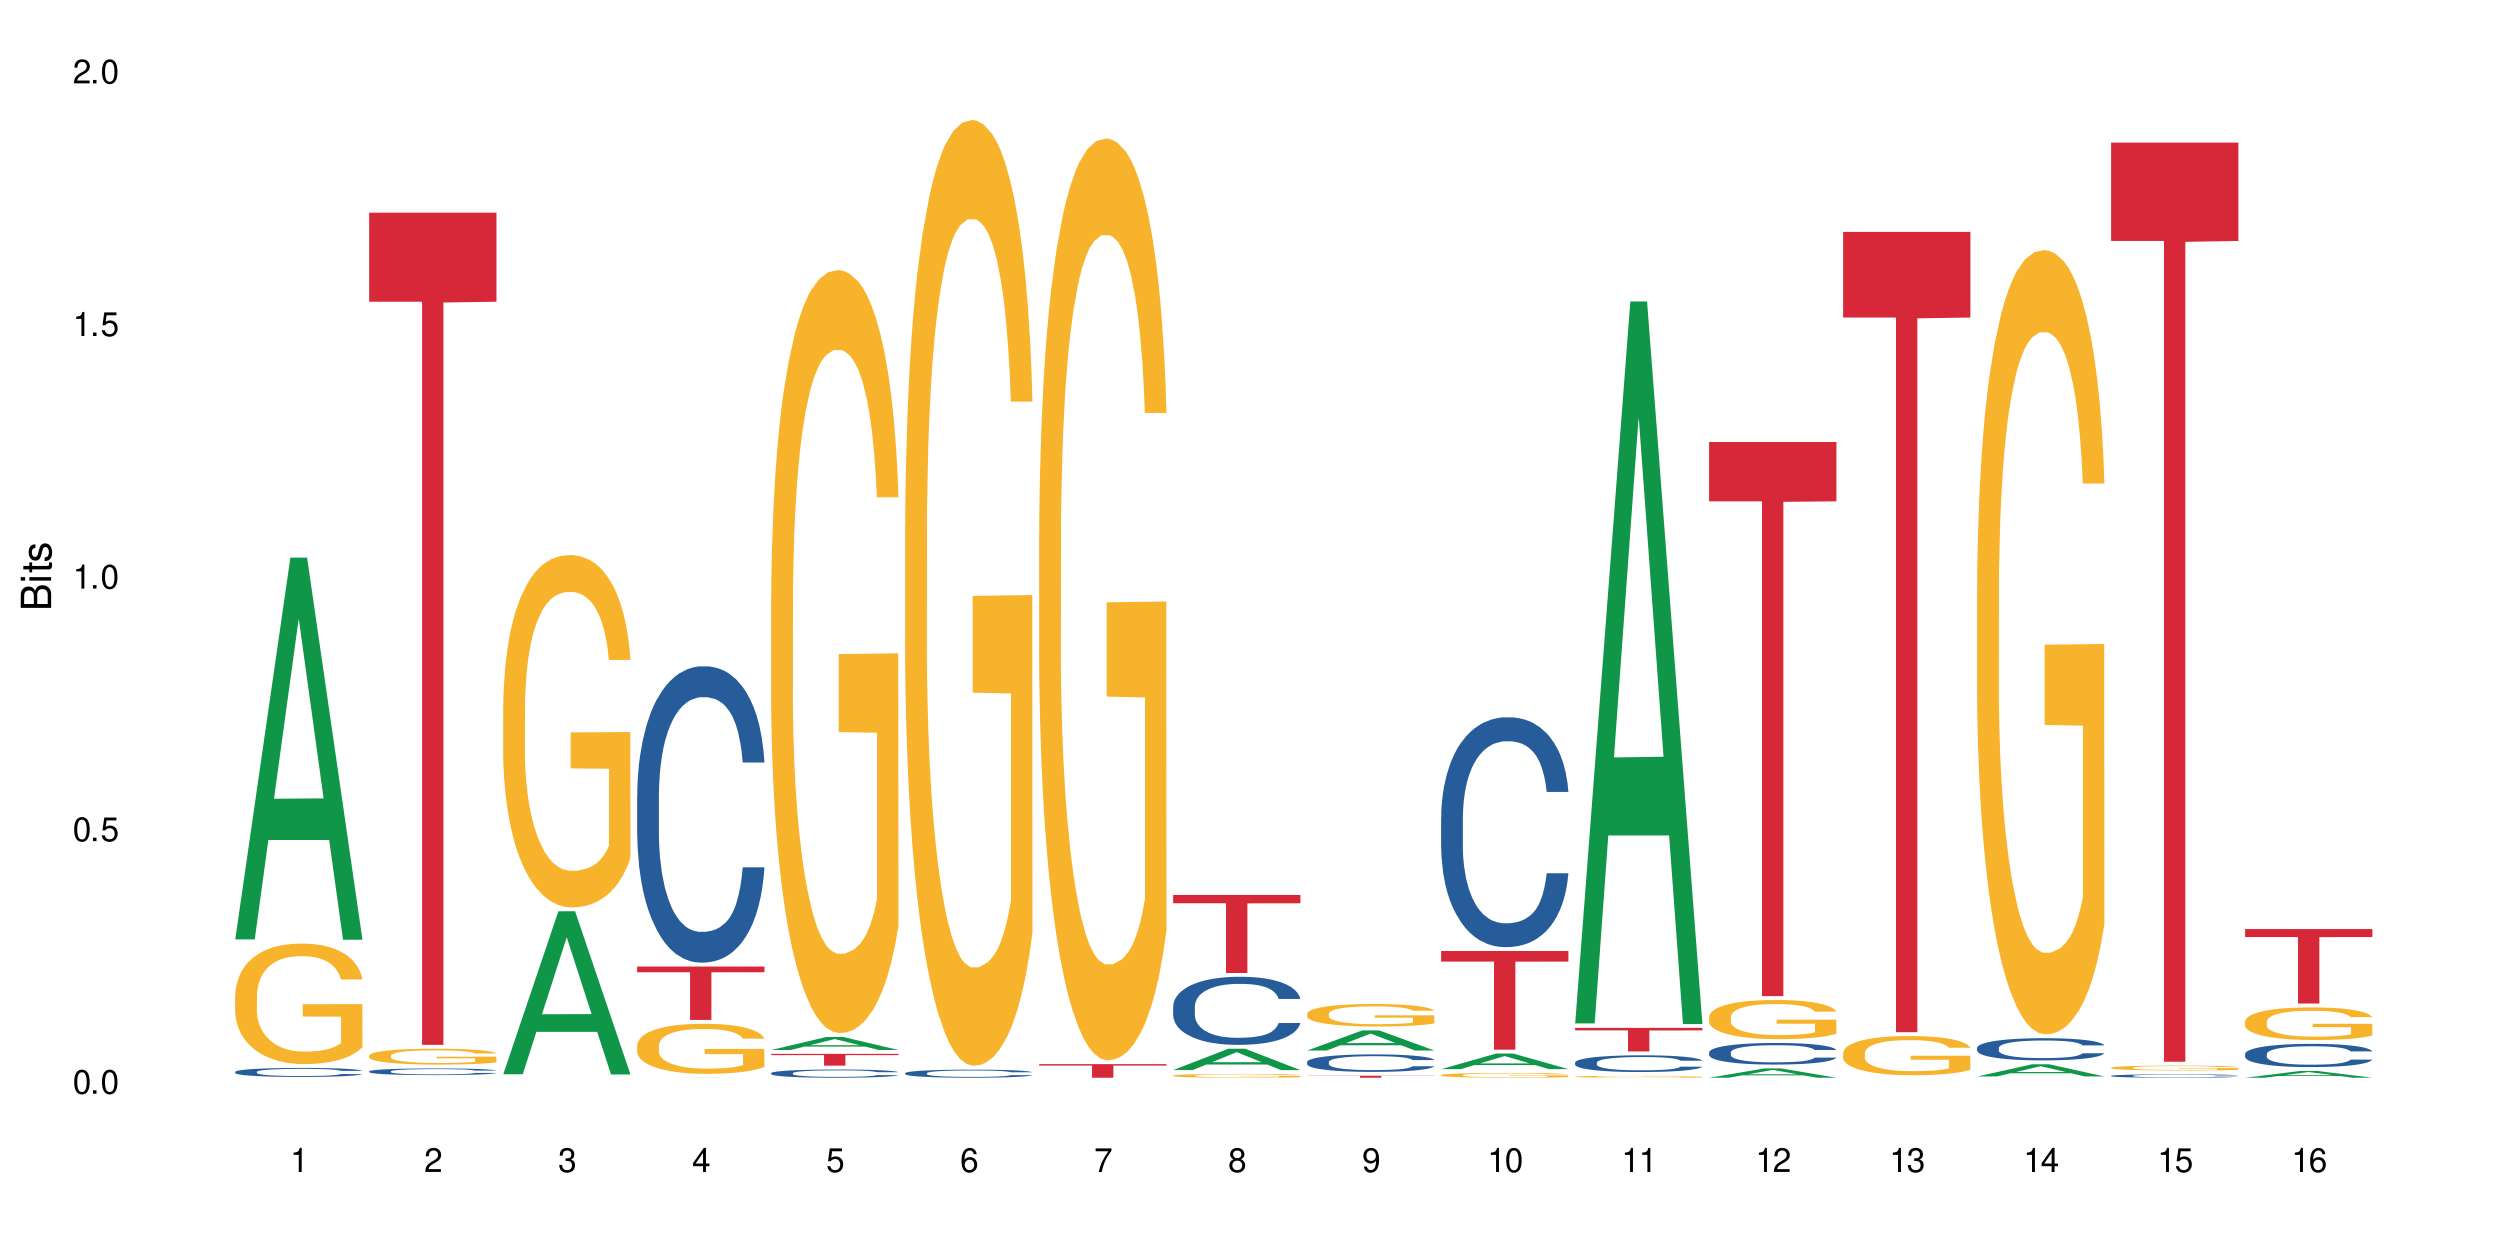 <?xml version="1.0" encoding="UTF-8"?>
<svg xmlns="http://www.w3.org/2000/svg" xmlns:xlink="http://www.w3.org/1999/xlink" width="720" height="360" viewBox="0 0 720 360">
<defs>
<g>
<g id="glyph-0-0">
</g>
<g id="glyph-0-1">
<path d="M 2.641 -6.938 C 2 -6.938 1.422 -6.656 1.078 -6.172 C 0.641 -5.562 0.406 -4.641 0.406 -3.359 C 0.406 -1.016 1.188 0.219 2.641 0.219 C 4.078 0.219 4.859 -1.016 4.859 -3.297 C 4.859 -4.641 4.656 -5.547 4.203 -6.172 C 3.844 -6.656 3.281 -6.938 2.641 -6.938 Z M 2.641 -6.188 C 3.547 -6.188 4 -5.25 4 -3.375 C 4 -1.406 3.562 -0.484 2.625 -0.484 C 1.734 -0.484 1.281 -1.438 1.281 -3.344 C 1.281 -5.25 1.734 -6.188 2.641 -6.188 Z M 2.641 -6.188 "/>
</g>
<g id="glyph-0-2">
<path d="M 1.828 -1 L 0.828 -1 L 0.828 0 L 1.828 0 Z M 1.828 -1 "/>
</g>
<g id="glyph-0-3">
<path d="M 4.562 -6.797 L 1.062 -6.797 L 0.547 -3.094 L 1.328 -3.094 C 1.719 -3.562 2.047 -3.734 2.578 -3.734 C 3.484 -3.734 4.062 -3.109 4.062 -2.094 C 4.062 -1.125 3.484 -0.531 2.578 -0.531 C 1.828 -0.531 1.375 -0.906 1.188 -1.672 L 0.328 -1.672 C 0.453 -1.109 0.547 -0.844 0.75 -0.594 C 1.125 -0.078 1.828 0.219 2.594 0.219 C 3.969 0.219 4.922 -0.781 4.922 -2.219 C 4.922 -3.562 4.031 -4.484 2.719 -4.484 C 2.25 -4.484 1.859 -4.359 1.469 -4.062 L 1.734 -5.969 L 4.562 -5.969 Z M 4.562 -6.797 "/>
</g>
<g id="glyph-0-4">
<path d="M 2.484 -4.938 L 2.484 0 L 3.328 0 L 3.328 -6.938 L 2.766 -6.938 C 2.469 -5.875 2.281 -5.734 0.984 -5.562 L 0.984 -4.938 Z M 2.484 -4.938 "/>
</g>
<g id="glyph-0-5">
<path d="M 4.859 -0.828 L 1.281 -0.828 C 1.359 -1.406 1.672 -1.781 2.5 -2.281 L 3.469 -2.828 C 4.406 -3.344 4.906 -4.062 4.906 -4.906 C 4.906 -5.484 4.672 -6.031 4.266 -6.406 C 3.859 -6.766 3.375 -6.938 2.719 -6.938 C 1.859 -6.938 1.219 -6.625 0.844 -6.031 C 0.609 -5.672 0.5 -5.234 0.484 -4.531 L 1.328 -4.531 C 1.359 -5.016 1.406 -5.281 1.531 -5.516 C 1.75 -5.938 2.188 -6.203 2.703 -6.203 C 3.469 -6.203 4.031 -5.641 4.031 -4.891 C 4.031 -4.344 3.719 -3.859 3.125 -3.516 L 2.234 -3 C 0.812 -2.172 0.406 -1.531 0.328 -0.016 L 4.859 -0.016 Z M 4.859 -0.828 "/>
</g>
<g id="glyph-0-6">
<path d="M 2.125 -3.188 L 2.578 -3.188 C 3.5 -3.188 3.984 -2.766 3.984 -1.922 C 3.984 -1.062 3.469 -0.531 2.594 -0.531 C 1.656 -0.531 1.203 -1 1.156 -2.016 L 0.312 -2.016 C 0.344 -1.453 0.438 -1.094 0.609 -0.781 C 0.953 -0.109 1.625 0.219 2.547 0.219 C 3.953 0.219 4.859 -0.625 4.859 -1.938 C 4.859 -2.828 4.516 -3.297 3.703 -3.594 C 4.344 -3.844 4.656 -4.328 4.656 -5.031 C 4.656 -6.219 3.875 -6.938 2.578 -6.938 C 1.203 -6.938 0.484 -6.172 0.453 -4.703 L 1.297 -4.703 C 1.312 -5.125 1.344 -5.359 1.453 -5.578 C 1.641 -5.969 2.062 -6.203 2.594 -6.203 C 3.344 -6.203 3.797 -5.75 3.797 -5 C 3.797 -4.516 3.609 -4.219 3.25 -4.047 C 3.016 -3.953 2.703 -3.922 2.125 -3.906 Z M 2.125 -3.188 "/>
</g>
<g id="glyph-0-7">
<path d="M 3.141 -1.672 L 3.141 0 L 3.984 0 L 3.984 -1.672 L 4.984 -1.672 L 4.984 -2.438 L 3.984 -2.438 L 3.984 -6.938 L 3.359 -6.938 L 0.266 -2.578 L 0.266 -1.672 Z M 3.141 -2.438 L 1 -2.438 L 3.141 -5.5 Z M 3.141 -2.438 "/>
</g>
<g id="glyph-0-8">
<path d="M 4.781 -5.125 C 4.609 -6.266 3.891 -6.938 2.844 -6.938 C 2.094 -6.938 1.422 -6.578 1.031 -5.953 C 0.594 -5.266 0.406 -4.422 0.406 -3.172 C 0.406 -2 0.578 -1.25 0.984 -0.641 C 1.359 -0.078 1.953 0.219 2.703 0.219 C 3.984 0.219 4.922 -0.75 4.922 -2.094 C 4.922 -3.375 4.062 -4.281 2.844 -4.281 C 2.172 -4.281 1.641 -4.031 1.281 -3.516 C 1.281 -5.234 1.828 -6.188 2.797 -6.188 C 3.391 -6.188 3.797 -5.797 3.938 -5.125 Z M 2.734 -3.531 C 3.547 -3.531 4.062 -2.953 4.062 -2.031 C 4.062 -1.156 3.484 -0.531 2.703 -0.531 C 1.922 -0.531 1.328 -1.188 1.328 -2.078 C 1.328 -2.938 1.906 -3.531 2.734 -3.531 Z M 2.734 -3.531 "/>
</g>
<g id="glyph-0-9">
<path d="M 4.984 -6.797 L 0.438 -6.797 L 0.438 -5.969 L 4.109 -5.969 C 2.5 -3.656 1.828 -2.234 1.328 0 L 2.219 0 C 2.594 -2.172 3.453 -4.047 4.984 -6.094 Z M 4.984 -6.797 "/>
</g>
<g id="glyph-0-10">
<path d="M 3.75 -3.656 C 4.469 -4.094 4.688 -4.438 4.688 -5.078 C 4.688 -6.172 3.844 -6.938 2.641 -6.938 C 1.438 -6.938 0.594 -6.172 0.594 -5.094 C 0.594 -4.438 0.812 -4.094 1.516 -3.656 C 0.734 -3.266 0.359 -2.703 0.359 -1.922 C 0.359 -0.656 1.281 0.219 2.641 0.219 C 3.984 0.219 4.922 -0.656 4.922 -1.922 C 4.922 -2.703 4.531 -3.266 3.75 -3.656 Z M 2.641 -6.188 C 3.359 -6.188 3.812 -5.75 3.812 -5.062 C 3.812 -4.406 3.344 -3.984 2.641 -3.984 C 1.922 -3.984 1.453 -4.406 1.453 -5.078 C 1.453 -5.75 1.922 -6.188 2.641 -6.188 Z M 2.641 -3.266 C 3.484 -3.266 4.062 -2.719 4.062 -1.906 C 4.062 -1.078 3.484 -0.531 2.625 -0.531 C 1.797 -0.531 1.219 -1.094 1.219 -1.906 C 1.219 -2.719 1.781 -3.266 2.641 -3.266 Z M 2.641 -3.266 "/>
</g>
<g id="glyph-0-11">
<path d="M 0.516 -1.578 C 0.672 -0.453 1.406 0.219 2.438 0.219 C 3.188 0.219 3.859 -0.141 4.266 -0.766 C 4.688 -1.453 4.891 -2.297 4.891 -3.547 C 4.891 -4.719 4.703 -5.453 4.312 -6.078 C 3.938 -6.641 3.344 -6.938 2.594 -6.938 C 1.297 -6.938 0.359 -5.969 0.359 -4.625 C 0.359 -3.344 1.234 -2.453 2.453 -2.453 C 3.094 -2.453 3.578 -2.672 4.016 -3.203 C 4 -1.484 3.469 -0.531 2.5 -0.531 C 1.906 -0.531 1.484 -0.906 1.359 -1.578 Z M 2.578 -6.203 C 3.375 -6.203 3.969 -5.531 3.969 -4.641 C 3.969 -3.797 3.391 -3.188 2.547 -3.188 C 1.734 -3.188 1.234 -3.766 1.234 -4.688 C 1.234 -5.562 1.797 -6.203 2.578 -6.203 Z M 2.578 -6.203 "/>
</g>
<g id="glyph-1-0">
</g>
<g id="glyph-1-1">
<path d="M 0 -0.953 L 0 -4.891 C 0 -5.719 -0.234 -6.344 -0.734 -6.797 C -1.188 -7.234 -1.812 -7.469 -2.5 -7.469 C -3.547 -7.469 -4.188 -7 -4.625 -5.875 C -4.984 -6.688 -5.625 -7.094 -6.531 -7.094 C -7.172 -7.094 -7.734 -6.859 -8.141 -6.391 C -8.562 -5.922 -8.75 -5.344 -8.75 -4.5 L -8.75 -0.953 Z M -4.984 -2.062 L -7.766 -2.062 L -7.766 -4.219 C -7.766 -4.844 -7.688 -5.203 -7.453 -5.5 C -7.219 -5.812 -6.859 -5.969 -6.375 -5.969 C -5.891 -5.969 -5.531 -5.812 -5.297 -5.5 C -5.062 -5.203 -4.984 -4.844 -4.984 -4.219 Z M -0.984 -2.062 L -4 -2.062 L -4 -4.781 C -4 -5.766 -3.438 -6.359 -2.484 -6.359 C -1.547 -6.359 -0.984 -5.766 -0.984 -4.781 Z M -0.984 -2.062 "/>
</g>
<g id="glyph-1-2">
<path d="M -6.281 -1.797 L -6.281 -0.797 L 0 -0.797 L 0 -1.797 Z M -8.75 -1.797 L -8.75 -0.797 L -7.484 -0.797 L -7.484 -1.797 Z M -8.75 -1.797 "/>
</g>
<g id="glyph-1-3">
<path d="M -6.281 -3.047 L -6.281 -2.016 L -8.016 -2.016 L -8.016 -1.016 L -6.281 -1.016 L -6.281 -0.172 L -5.469 -0.172 L -5.469 -1.016 L -0.719 -1.016 C -0.078 -1.016 0.281 -1.453 0.281 -2.234 C 0.281 -2.5 0.25 -2.719 0.188 -3.047 L -0.641 -3.047 C -0.609 -2.906 -0.594 -2.766 -0.594 -2.562 C -0.594 -2.141 -0.719 -2.016 -1.156 -2.016 L -5.469 -2.016 L -5.469 -3.047 Z M -6.281 -3.047 "/>
</g>
<g id="glyph-1-4">
<path d="M -4.531 -5.25 C -5.766 -5.25 -6.469 -4.422 -6.469 -2.969 C -6.469 -1.516 -5.719 -0.562 -4.547 -0.562 C -3.562 -0.562 -3.094 -1.062 -2.734 -2.562 L -2.516 -3.484 C -2.344 -4.188 -2.094 -4.469 -1.641 -4.469 C -1.047 -4.469 -0.641 -3.875 -0.641 -3 C -0.641 -2.453 -0.797 -2 -1.062 -1.75 C -1.25 -1.594 -1.422 -1.531 -1.875 -1.469 L -1.875 -0.406 C -0.422 -0.453 0.281 -1.266 0.281 -2.922 C 0.281 -4.5 -0.5 -5.516 -1.719 -5.516 C -2.656 -5.516 -3.172 -4.984 -3.469 -3.734 L -3.703 -2.766 C -3.891 -1.953 -4.156 -1.609 -4.594 -1.609 C -5.188 -1.609 -5.547 -2.125 -5.547 -2.938 C -5.547 -3.75 -5.203 -4.172 -4.531 -4.203 Z M -4.531 -5.25 "/>
</g>
</g>
</defs>
<rect x="-72" y="-36" width="864" height="432" fill="rgb(100%, 100%, 100%)" fill-opacity="1"/>
<path fill-rule="nonzero" fill="rgb(6.275%, 58.824%, 28.235%)" fill-opacity="1" d="M 67.73 270.539 L 67.77 270.434 L 83.633 160.598 L 88.449 160.598 L 104.391 270.641 L 98.789 270.641 L 94.797 241.918 L 77.289 241.918 L 73.371 270.539 L 67.73 270.539 L 78.973 230.035 L 93.191 229.93 L 86.102 178.578 L 86.023 178.473 L 85.945 178.785 L 78.934 229.93 L 78.973 230.035 Z M 67.73 270.539 "/>
<path fill-rule="nonzero" fill="rgb(14.51%, 36.078%, 60%)" fill-opacity="1" d="M 67.73 308.695 L 67.777 308.691 L 67.777 308.637 L 67.91 308.547 L 68.223 308.434 L 68.535 308.355 L 69.34 308.215 L 70.457 308.078 L 71.621 307.977 L 72.469 307.914 L 73.23 307.867 L 74.973 307.777 L 76.09 307.734 L 77.297 307.691 L 78.773 307.652 L 79.848 307.629 L 82.262 307.59 L 84.051 307.574 L 85.434 307.566 L 88.43 307.566 L 90.219 307.578 L 91.516 307.59 L 92.945 307.609 L 94.152 307.629 L 96.254 307.68 L 98.133 307.746 L 98.98 307.785 L 100.324 307.859 L 101.352 307.93 L 102.066 307.992 L 102.871 308.078 L 103.586 308.188 L 104.125 308.305 L 104.391 308.41 L 98.133 308.41 L 97.82 308.312 L 97.461 308.238 L 96.793 308.145 L 96.121 308.074 L 95.184 308.004 L 94.332 307.961 L 93.172 307.914 L 92.141 307.887 L 91.07 307.867 L 90.039 307.852 L 88.074 307.836 L 85.793 307.836 L 84.945 307.844 L 83.199 307.863 L 82.262 307.879 L 80.918 307.91 L 79.98 307.941 L 78.863 307.988 L 78.102 308.031 L 77.164 308.09 L 76.492 308.145 L 75.734 308.223 L 75.285 308.281 L 74.883 308.348 L 74.527 308.426 L 74.258 308.512 L 74.078 308.598 L 73.988 308.684 L 73.988 309.051 L 74.078 309.137 L 74.305 309.234 L 74.883 309.379 L 75.734 309.504 L 76.719 309.605 L 77.656 309.676 L 78.191 309.707 L 78.906 309.746 L 80.027 309.793 L 81.637 309.84 L 82.574 309.859 L 84.004 309.879 L 85.48 309.887 L 87.449 309.887 L 89.191 309.879 L 90.352 309.867 L 91.559 309.848 L 93.215 309.809 L 94.242 309.77 L 95.137 309.723 L 95.809 309.68 L 96.254 309.641 L 96.926 309.566 L 97.461 309.488 L 97.863 309.406 L 98.133 309.324 L 104.391 309.324 L 104.125 309.418 L 103.723 309.512 L 103.32 309.578 L 102.691 309.664 L 101.977 309.734 L 100.949 309.82 L 100.102 309.875 L 98.98 309.934 L 97.953 309.977 L 96.836 310.02 L 95.184 310.066 L 94.109 310.09 L 92.945 310.109 L 91.559 310.129 L 89.816 310.145 L 87.938 310.156 L 86.195 310.156 L 84.316 310.152 L 82.934 310.145 L 81.098 310.121 L 78.82 310.078 L 77.164 310.035 L 75.867 309.988 L 74.75 309.941 L 73.5 309.879 L 71.891 309.773 L 70.906 309.695 L 70.234 309.629 L 69.473 309.535 L 68.938 309.453 L 68.312 309.32 L 67.863 309.152 L 67.73 309.02 Z M 67.73 308.695 "/>
<path fill-rule="nonzero" fill="rgb(96.863%, 70.196%, 16.863%)" fill-opacity="1" d="M 67.73 286.617 L 67.777 286.586 L 67.777 285.949 L 67.953 284.523 L 68.402 282.559 L 68.984 280.941 L 69.609 279.676 L 70.012 279.008 L 70.684 278.059 L 71.262 277.359 L 72.738 275.934 L 74.617 274.602 L 75.645 274.031 L 76.809 273.492 L 78.461 272.891 L 79.223 272.668 L 81.547 272.16 L 84.184 271.844 L 87.09 271.75 L 88.43 271.781 L 90.266 271.91 L 92.77 272.258 L 94.199 272.574 L 95.316 272.891 L 96.477 273.305 L 97.91 273.938 L 99.25 274.699 L 100.324 275.457 L 101.395 276.41 L 102.289 277.426 L 103.051 278.535 L 103.723 279.863 L 104.125 280.973 L 104.391 282.082 L 98.176 282.082 L 97.82 280.973 L 97.418 280.117 L 96.746 279.074 L 96.074 278.312 L 95.406 277.711 L 94.152 276.887 L 93.082 276.379 L 91.738 275.934 L 90.441 275.648 L 88.969 275.457 L 88.074 275.395 L 85.703 275.395 L 83.559 275.617 L 82.305 275.871 L 81.41 276.125 L 80.16 276.602 L 79.398 276.98 L 78.953 277.234 L 77.613 278.215 L 76.719 279.105 L 76.227 279.707 L 75.602 280.656 L 75.152 281.512 L 74.66 282.781 L 74.391 283.73 L 74.035 285.887 L 73.988 291.594 L 74.125 292.797 L 74.391 294.098 L 74.75 295.238 L 75.285 296.441 L 75.824 297.363 L 76.762 298.598 L 77.566 299.422 L 78.191 299.961 L 79.398 300.816 L 79.891 301.102 L 81.055 301.672 L 82.262 302.117 L 83.738 302.496 L 84.855 302.688 L 86.641 302.848 L 88.922 302.848 L 91.605 302.656 L 93.305 302.402 L 94.465 302.148 L 95.227 301.926 L 96.164 301.578 L 96.836 301.262 L 97.461 300.914 L 98.223 300.375 L 98.223 292.797 L 87.18 292.766 L 87.18 289.215 L 104.348 289.184 L 104.391 301.578 L 103.453 302.434 L 102.289 303.258 L 101.172 303.891 L 100.012 304.43 L 98.355 305.035 L 97.016 305.414 L 94.957 305.859 L 93.082 306.145 L 91.113 306.332 L 89.371 306.43 L 87.312 306.461 L 85.48 306.398 L 83.512 306.207 L 81.949 305.953 L 80.516 305.637 L 79.086 305.223 L 77.297 304.559 L 76.137 304.02 L 74.93 303.355 L 73.723 302.562 L 72.648 301.707 L 71.934 301.039 L 71.219 300.277 L 70.457 299.328 L 69.742 298.25 L 69.207 297.266 L 68.715 296.156 L 68.355 295.113 L 68 293.684 L 67.82 292.543 L 67.73 291.562 Z M 67.73 286.617 "/>
<path fill-rule="nonzero" fill="rgb(14.51%, 36.078%, 60%)" fill-opacity="1" d="M 106.32 308.547 L 106.367 308.543 L 106.367 308.504 L 106.5 308.434 L 106.812 308.352 L 107.125 308.293 L 107.93 308.191 L 109.047 308.09 L 110.211 308.012 L 111.059 307.965 L 111.82 307.93 L 113.562 307.867 L 114.684 307.832 L 115.891 307.805 L 117.363 307.773 L 118.438 307.758 L 120.852 307.727 L 122.641 307.715 L 124.027 307.711 L 127.02 307.711 L 128.809 307.719 L 130.105 307.727 L 131.535 307.738 L 132.742 307.758 L 134.844 307.793 L 136.723 307.844 L 137.574 307.871 L 138.914 307.926 L 139.941 307.98 L 140.656 308.023 L 141.461 308.09 L 142.176 308.168 L 142.715 308.258 L 142.98 308.332 L 136.723 308.332 L 136.41 308.262 L 136.051 308.211 L 135.383 308.137 L 134.711 308.086 L 133.773 308.035 L 132.922 308 L 131.762 307.969 L 130.73 307.949 L 129.66 307.93 L 128.629 307.922 L 126.664 307.91 L 124.383 307.91 L 123.535 307.914 L 121.789 307.93 L 120.852 307.941 L 119.512 307.965 L 118.57 307.988 L 117.453 308.023 L 116.695 308.051 L 115.754 308.098 L 115.086 308.141 L 114.324 308.195 L 113.879 308.242 L 113.473 308.289 L 113.117 308.348 L 112.848 308.41 L 112.668 308.473 L 112.582 308.539 L 112.582 308.809 L 112.668 308.871 L 112.895 308.945 L 113.473 309.055 L 114.324 309.148 L 115.309 309.219 L 116.246 309.273 L 116.781 309.297 L 117.5 309.324 L 118.617 309.359 L 120.227 309.395 L 121.164 309.41 L 122.594 309.426 L 124.07 309.43 L 126.039 309.43 L 127.781 309.426 L 128.945 309.414 L 130.152 309.402 L 131.805 309.371 L 132.832 309.344 L 133.727 309.309 L 134.398 309.277 L 134.844 309.25 L 135.516 309.195 L 136.051 309.133 L 136.453 309.074 L 136.723 309.012 L 142.98 309.012 L 142.715 309.082 L 142.312 309.152 L 141.91 309.203 L 141.281 309.266 L 140.566 309.32 L 139.539 309.379 L 138.691 309.422 L 137.574 309.465 L 136.543 309.496 L 135.426 309.527 L 133.773 309.562 L 132.699 309.582 L 131.535 309.598 L 130.152 309.609 L 128.406 309.621 L 126.531 309.629 L 124.785 309.633 L 122.906 309.629 L 121.523 309.621 L 119.688 309.605 L 117.41 309.574 L 115.754 309.539 L 114.457 309.508 L 113.34 309.473 L 112.09 309.426 L 110.48 309.348 L 109.496 309.289 L 108.824 309.238 L 108.066 309.168 L 107.527 309.109 L 106.902 309.008 L 106.457 308.887 L 106.32 308.789 Z M 106.32 308.547 "/>
<path fill-rule="nonzero" fill="rgb(96.863%, 70.196%, 16.863%)" fill-opacity="1" d="M 106.32 303.988 L 106.367 303.984 L 106.367 303.902 L 106.543 303.715 L 106.992 303.453 L 107.574 303.242 L 108.199 303.074 L 108.602 302.988 L 109.273 302.863 L 109.852 302.77 L 111.328 302.582 L 113.207 302.406 L 114.234 302.332 L 115.398 302.262 L 117.051 302.18 L 117.812 302.152 L 120.137 302.086 L 122.773 302.043 L 125.68 302.031 L 127.02 302.035 L 128.855 302.051 L 131.359 302.098 L 132.789 302.141 L 133.906 302.18 L 135.07 302.234 L 136.5 302.32 L 137.84 302.418 L 138.914 302.52 L 139.988 302.645 L 140.879 302.777 L 141.641 302.926 L 142.312 303.102 L 142.715 303.246 L 142.98 303.391 L 136.77 303.391 L 136.41 303.246 L 136.008 303.133 L 135.336 302.996 L 134.668 302.895 L 133.996 302.816 L 132.742 302.707 L 131.672 302.641 L 130.328 302.582 L 129.031 302.543 L 127.559 302.52 L 126.664 302.512 L 124.293 302.512 L 122.148 302.539 L 120.895 302.574 L 120.004 302.605 L 118.75 302.672 L 117.988 302.719 L 117.543 302.754 L 116.203 302.883 L 115.309 303 L 114.816 303.078 L 114.191 303.203 L 113.742 303.316 L 113.25 303.484 L 112.984 303.609 L 112.625 303.895 L 112.582 304.645 L 112.715 304.805 L 112.984 304.973 L 113.34 305.125 L 113.879 305.285 L 114.414 305.406 L 115.352 305.566 L 116.156 305.676 L 116.781 305.746 L 117.988 305.859 L 118.48 305.898 L 119.645 305.973 L 120.852 306.031 L 122.328 306.082 L 123.445 306.105 L 125.234 306.125 L 127.512 306.125 L 130.195 306.102 L 131.895 306.066 L 133.059 306.035 L 133.816 306.004 L 134.754 305.961 L 135.426 305.918 L 136.051 305.871 L 136.812 305.801 L 136.812 304.805 L 125.77 304.801 L 125.77 304.332 L 142.938 304.328 L 142.98 305.961 L 142.043 306.074 L 140.879 306.18 L 139.762 306.266 L 138.602 306.336 L 136.945 306.414 L 135.605 306.465 L 133.547 306.523 L 131.672 306.562 L 129.703 306.586 L 127.961 306.598 L 125.902 306.602 L 124.07 306.594 L 122.102 306.57 L 120.539 306.535 L 119.109 306.492 L 117.676 306.441 L 115.891 306.352 L 114.727 306.281 L 113.52 306.195 L 112.312 306.09 L 111.238 305.977 L 110.523 305.891 L 109.809 305.789 L 109.047 305.664 L 108.332 305.52 L 107.797 305.391 L 107.305 305.246 L 106.945 305.109 L 106.59 304.922 L 106.41 304.77 L 106.32 304.641 Z M 106.32 303.988 "/>
<path fill-rule="nonzero" fill="rgb(83.922%, 15.686%, 22.353%)" fill-opacity="1" d="M 106.32 61.242 L 142.98 61.242 L 142.98 86.898 L 127.703 87.121 L 127.703 300.922 L 121.555 300.922 L 121.555 87.348 L 121.465 86.898 L 106.32 86.898 Z M 106.32 61.242 "/>
<path fill-rule="nonzero" fill="rgb(6.275%, 58.824%, 28.235%)" fill-opacity="1" d="M 144.91 309.398 L 144.949 309.352 L 160.812 262.449 L 165.633 262.449 L 181.574 309.441 L 175.973 309.441 L 171.977 297.176 L 154.469 297.176 L 150.551 309.398 L 144.91 309.398 L 156.152 292.102 L 170.371 292.055 L 163.281 270.125 L 163.203 270.082 L 163.125 270.215 L 156.113 292.055 L 156.152 292.102 Z M 144.91 309.398 "/>
<path fill-rule="nonzero" fill="rgb(96.863%, 70.196%, 16.863%)" fill-opacity="1" d="M 144.91 203.32 L 144.957 203.227 L 144.957 201.375 L 145.137 197.203 L 145.582 191.457 L 146.164 186.73 L 146.789 183.023 L 147.191 181.078 L 147.863 178.297 L 148.445 176.258 L 149.918 172.086 L 151.797 168.195 L 152.824 166.523 L 153.988 164.949 L 155.641 163.188 L 156.402 162.539 L 158.727 161.059 L 161.363 160.129 L 164.27 159.852 L 165.613 159.945 L 167.445 160.316 L 169.949 161.336 L 171.379 162.262 L 172.496 163.188 L 173.66 164.395 L 175.09 166.246 L 176.43 168.473 L 177.504 170.695 L 178.578 173.477 L 179.473 176.441 L 180.23 179.688 L 180.902 183.578 L 181.305 186.824 L 181.574 190.066 L 175.359 190.066 L 175 186.824 L 174.598 184.32 L 173.926 181.262 L 173.258 179.039 L 172.586 177.277 L 171.336 174.867 L 170.262 173.383 L 168.922 172.086 L 167.625 171.254 L 166.148 170.695 L 165.254 170.512 L 162.883 170.512 L 160.738 171.16 L 159.488 171.902 L 158.594 172.641 L 157.34 174.031 L 156.582 175.145 L 156.133 175.887 L 154.793 178.758 L 153.898 181.355 L 153.406 183.117 L 152.781 185.895 L 152.332 188.398 L 151.84 192.105 L 151.574 194.887 L 151.215 201.188 L 151.172 217.871 L 151.305 221.395 L 151.574 225.195 L 151.93 228.531 L 152.469 232.055 L 153.004 234.742 L 153.941 238.355 L 154.746 240.766 L 155.375 242.34 L 156.582 244.844 L 157.07 245.676 L 158.234 247.348 L 159.441 248.645 L 160.918 249.754 L 162.035 250.312 L 163.824 250.773 L 166.102 250.773 L 168.785 250.219 L 170.484 249.477 L 171.648 248.734 L 172.406 248.086 L 173.348 247.066 L 174.016 246.141 L 174.645 245.121 L 175.402 243.547 L 175.402 221.395 L 164.359 221.301 L 164.359 210.922 L 181.527 210.828 L 181.574 247.066 L 180.633 249.57 L 179.473 251.98 L 178.352 253.832 L 177.191 255.41 L 175.535 257.172 L 174.195 258.281 L 172.141 259.582 L 170.262 260.414 L 168.293 260.969 L 166.551 261.25 L 164.492 261.34 L 162.66 261.156 L 160.695 260.602 L 159.129 259.859 L 157.699 258.93 L 156.266 257.727 L 154.48 255.781 L 153.316 254.203 L 152.109 252.258 L 150.902 249.941 L 149.828 247.438 L 149.113 245.492 L 148.398 243.27 L 147.641 240.488 L 146.922 237.336 L 146.387 234.461 L 145.895 231.219 L 145.539 228.16 L 145.18 223.988 L 145 220.652 L 144.91 217.781 Z M 144.91 203.32 "/>
<path fill-rule="nonzero" fill="rgb(6.275%, 58.824%, 28.235%)" fill-opacity="1" d="M 183.5 310.387 L 183.543 310.387 L 199.402 310.375 L 204.223 310.375 L 220.164 310.387 L 183.5 310.387 L 194.742 310.383 L 208.961 310.383 L 201.871 310.379 L 201.715 310.379 L 194.703 310.383 L 194.742 310.383 Z M 183.5 310.387 "/>
<path fill-rule="nonzero" fill="rgb(14.51%, 36.078%, 60%)" fill-opacity="1" d="M 183.5 229.051 L 183.547 228.973 L 183.547 227.102 L 183.68 224.137 L 183.992 220.395 L 184.309 217.82 L 185.113 213.219 L 186.23 208.773 L 187.391 205.34 L 188.242 203.312 L 189 201.754 L 190.746 198.867 L 191.863 197.387 L 193.07 196.059 L 194.543 194.734 L 195.617 193.953 L 198.031 192.703 L 199.82 192.16 L 201.207 191.926 L 204.203 191.926 L 205.988 192.238 L 207.285 192.625 L 208.719 193.25 L 209.926 193.953 L 212.027 195.668 L 213.902 197.852 L 214.754 199.102 L 216.094 201.52 L 217.121 203.859 L 217.84 205.887 L 218.645 208.773 L 219.359 212.281 L 219.895 216.262 L 220.164 219.613 L 213.902 219.613 L 213.59 216.496 L 213.234 214.078 L 212.562 210.879 L 211.891 208.617 L 210.953 206.355 L 210.102 204.871 L 208.941 203.391 L 207.914 202.453 L 206.84 201.754 L 205.812 201.285 L 203.844 200.816 L 201.562 200.816 L 200.715 200.973 L 198.973 201.598 L 198.031 202.145 L 196.691 203.234 L 195.754 204.25 L 194.633 205.809 L 193.875 207.133 L 192.934 209.164 L 192.266 210.957 L 191.504 213.531 L 191.059 215.48 L 190.656 217.664 L 190.297 220.238 L 190.031 222.969 L 189.852 225.855 L 189.762 228.66 L 189.762 240.75 L 189.852 243.559 L 190.074 246.836 L 190.656 251.594 L 191.504 255.727 L 192.488 259.004 L 193.426 261.344 L 193.965 262.434 L 194.68 263.684 L 195.797 265.242 L 197.406 266.801 L 198.344 267.426 L 199.777 268.051 L 201.25 268.363 L 203.219 268.363 L 204.961 268.051 L 206.125 267.66 L 207.332 267.035 L 208.984 265.711 L 210.016 264.461 L 210.906 262.98 L 211.578 261.5 L 212.027 260.25 L 212.695 257.832 L 213.234 255.18 L 213.637 252.449 L 213.902 249.801 L 220.164 249.801 L 219.895 252.918 L 219.492 255.961 L 219.09 258.223 L 218.465 260.953 L 217.75 263.371 L 216.719 266.102 L 215.871 267.895 L 214.754 269.844 L 213.727 271.328 L 212.605 272.652 L 210.953 274.211 L 209.879 274.992 L 208.719 275.695 L 207.332 276.32 L 205.586 276.863 L 203.711 277.176 L 201.965 277.254 L 200.09 277.098 L 198.703 276.785 L 196.871 276.086 L 194.59 274.68 L 192.934 273.199 L 191.641 271.715 L 190.52 270.156 L 189.27 268.051 L 187.66 264.617 L 186.676 261.969 L 186.004 259.781 L 185.246 256.742 L 184.711 254.012 L 184.082 249.645 L 183.637 244.105 L 183.5 239.816 Z M 183.5 229.051 "/>
<path fill-rule="nonzero" fill="rgb(96.863%, 70.196%, 16.863%)" fill-opacity="1" d="M 183.5 301.023 L 183.547 301.012 L 183.547 300.75 L 183.727 300.156 L 184.172 299.34 L 184.754 298.668 L 185.379 298.141 L 185.781 297.863 L 186.453 297.469 L 187.035 297.18 L 188.508 296.586 L 190.387 296.035 L 191.414 295.797 L 192.578 295.574 L 194.23 295.324 L 194.992 295.23 L 197.316 295.02 L 199.953 294.891 L 202.859 294.848 L 204.203 294.863 L 206.035 294.914 L 208.539 295.059 L 209.969 295.191 L 211.086 295.324 L 212.25 295.496 L 213.68 295.758 L 215.02 296.074 L 216.094 296.391 L 217.168 296.785 L 218.062 297.207 L 218.82 297.668 L 219.492 298.219 L 219.895 298.68 L 220.164 299.141 L 213.949 299.141 L 213.59 298.68 L 213.188 298.324 L 212.52 297.891 L 211.848 297.574 L 211.176 297.324 L 209.926 296.98 L 208.852 296.773 L 207.512 296.586 L 206.215 296.469 L 204.738 296.391 L 203.844 296.363 L 201.477 296.363 L 199.328 296.457 L 198.078 296.562 L 197.184 296.668 L 195.93 296.863 L 195.172 297.023 L 194.723 297.129 L 193.383 297.535 L 192.488 297.902 L 191.996 298.156 L 191.371 298.551 L 190.922 298.906 L 190.434 299.43 L 190.164 299.828 L 189.805 300.723 L 189.762 303.094 L 189.895 303.594 L 190.164 304.133 L 190.52 304.605 L 191.059 305.105 L 191.594 305.488 L 192.531 306.004 L 193.336 306.344 L 193.965 306.57 L 195.172 306.926 L 195.664 307.043 L 196.824 307.281 L 198.031 307.465 L 199.508 307.621 L 200.625 307.699 L 202.414 307.766 L 204.695 307.766 L 207.375 307.688 L 209.074 307.582 L 210.238 307.477 L 210.996 307.387 L 211.938 307.238 L 212.605 307.109 L 213.234 306.965 L 213.992 306.738 L 213.992 303.594 L 202.949 303.578 L 202.949 302.105 L 220.117 302.09 L 220.164 307.238 L 219.223 307.598 L 218.062 307.938 L 216.945 308.203 L 215.781 308.426 L 214.129 308.676 L 212.785 308.832 L 210.73 309.02 L 208.852 309.137 L 206.883 309.215 L 205.141 309.254 L 203.086 309.27 L 201.25 309.242 L 199.285 309.164 L 197.719 309.059 L 196.289 308.926 L 194.859 308.754 L 193.07 308.477 L 191.906 308.254 L 190.699 307.977 L 189.492 307.648 L 188.418 307.293 L 187.703 307.016 L 186.988 306.699 L 186.23 306.305 L 185.516 305.859 L 184.977 305.449 L 184.484 304.988 L 184.129 304.555 L 183.77 303.961 L 183.59 303.488 L 183.5 303.078 Z M 183.5 301.023 "/>
<path fill-rule="nonzero" fill="rgb(83.922%, 15.686%, 22.353%)" fill-opacity="1" d="M 183.5 278.363 L 220.164 278.363 L 220.164 280.008 L 204.883 280.023 L 204.883 293.742 L 198.738 293.742 L 198.738 280.039 L 198.648 280.008 L 183.5 280.008 Z M 183.5 278.363 "/>
<path fill-rule="nonzero" fill="rgb(6.275%, 58.824%, 28.235%)" fill-opacity="1" d="M 222.094 302.398 L 222.133 302.395 L 237.996 298.648 L 242.812 298.648 L 258.754 302.402 L 253.152 302.402 L 249.156 301.422 L 231.648 301.422 L 227.73 302.398 L 222.094 302.398 L 233.332 301.016 L 247.551 301.012 L 240.461 299.262 L 240.383 299.258 L 240.305 299.266 L 233.293 301.012 L 233.332 301.016 Z M 222.094 302.398 "/>
<path fill-rule="nonzero" fill="rgb(14.51%, 36.078%, 60%)" fill-opacity="1" d="M 222.094 309.051 L 222.137 309.051 L 222.137 309 L 222.27 308.918 L 222.586 308.812 L 222.898 308.742 L 223.703 308.613 L 224.82 308.492 L 225.98 308.395 L 226.832 308.34 L 227.59 308.297 L 229.336 308.215 L 230.453 308.176 L 231.66 308.137 L 233.137 308.102 L 234.207 308.078 L 236.621 308.047 L 238.41 308.031 L 239.797 308.023 L 242.793 308.023 L 244.582 308.031 L 245.879 308.043 L 247.309 308.059 L 248.516 308.078 L 250.617 308.129 L 252.492 308.188 L 253.344 308.223 L 254.684 308.289 L 255.715 308.355 L 256.43 308.41 L 257.234 308.492 L 257.949 308.586 L 258.484 308.699 L 258.754 308.789 L 252.492 308.789 L 252.18 308.703 L 251.824 308.637 L 251.152 308.551 L 250.48 308.484 L 249.543 308.422 L 248.695 308.383 L 247.531 308.34 L 246.504 308.316 L 245.43 308.297 L 244.402 308.281 L 242.434 308.27 L 240.156 308.27 L 239.305 308.273 L 237.562 308.293 L 236.621 308.309 L 235.281 308.336 L 234.344 308.363 L 233.227 308.41 L 232.465 308.445 L 231.527 308.5 L 230.855 308.551 L 230.094 308.621 L 229.648 308.676 L 229.246 308.738 L 228.887 308.809 L 228.621 308.883 L 228.441 308.965 L 228.352 309.043 L 228.352 309.375 L 228.441 309.453 L 228.664 309.547 L 229.246 309.676 L 230.094 309.793 L 231.078 309.883 L 232.016 309.949 L 232.555 309.977 L 233.27 310.012 L 234.387 310.055 L 235.996 310.098 L 236.934 310.117 L 238.367 310.133 L 239.84 310.141 L 241.809 310.141 L 243.551 310.133 L 244.715 310.121 L 245.922 310.105 L 247.574 310.07 L 248.605 310.035 L 249.5 309.992 L 250.168 309.953 L 250.617 309.918 L 251.285 309.852 L 251.824 309.777 L 252.227 309.699 L 252.492 309.629 L 258.754 309.629 L 258.484 309.715 L 258.082 309.797 L 257.68 309.859 L 257.055 309.938 L 256.34 310.004 L 255.309 310.078 L 254.461 310.129 L 253.344 310.184 L 252.316 310.223 L 251.199 310.262 L 249.543 310.305 L 248.469 310.324 L 247.309 310.344 L 245.922 310.363 L 244.18 310.379 L 242.301 310.387 L 240.559 310.387 L 238.68 310.383 L 237.293 310.375 L 235.461 310.355 L 233.18 310.316 L 231.527 310.277 L 230.23 310.234 L 229.113 310.191 L 227.859 310.133 L 226.25 310.039 L 225.266 309.965 L 224.598 309.906 L 223.836 309.82 L 223.301 309.746 L 222.672 309.625 L 222.227 309.469 L 222.094 309.352 Z M 222.094 309.051 "/>
<path fill-rule="nonzero" fill="rgb(96.863%, 70.196%, 16.863%)" fill-opacity="1" d="M 222.094 171.906 L 222.137 171.703 L 222.137 167.691 L 222.316 158.66 L 222.762 146.215 L 223.344 135.98 L 223.969 127.953 L 224.371 123.738 L 225.043 117.719 L 225.625 113.305 L 227.098 104.273 L 228.977 95.844 L 230.004 92.23 L 231.168 88.816 L 232.82 85.004 L 233.582 83.602 L 235.906 80.391 L 238.543 78.383 L 241.449 77.781 L 242.793 77.98 L 244.625 78.785 L 247.129 80.992 L 248.559 83 L 249.676 85.004 L 250.84 87.613 L 252.27 91.629 L 253.613 96.445 L 254.684 101.262 L 255.758 107.281 L 256.652 113.703 L 257.41 120.73 L 258.082 129.156 L 258.484 136.184 L 258.754 143.207 L 252.539 143.207 L 252.18 136.184 L 251.777 130.762 L 251.109 124.141 L 250.438 119.324 L 249.766 115.512 L 248.516 110.293 L 247.441 107.082 L 246.102 104.273 L 244.805 102.465 L 243.328 101.262 L 242.434 100.859 L 240.066 100.859 L 237.918 102.266 L 236.668 103.871 L 235.773 105.477 L 234.52 108.484 L 233.762 110.895 L 233.312 112.5 L 231.973 118.723 L 231.078 124.34 L 230.586 128.152 L 229.961 134.176 L 229.516 139.594 L 229.023 147.621 L 228.754 153.641 L 228.395 167.289 L 228.352 203.414 L 228.484 211.039 L 228.754 219.27 L 229.113 226.492 L 229.648 234.121 L 230.184 239.941 L 231.125 247.766 L 231.93 252.984 L 232.555 256.398 L 233.762 261.816 L 234.254 263.621 L 235.414 267.234 L 236.621 270.043 L 238.098 272.453 L 239.215 273.656 L 241.004 274.66 L 243.285 274.66 L 245.965 273.457 L 247.664 271.852 L 248.828 270.246 L 249.586 268.84 L 250.527 266.633 L 251.199 264.625 L 251.824 262.418 L 252.582 259.008 L 252.582 211.039 L 241.539 210.84 L 241.539 188.363 L 258.707 188.16 L 258.754 266.633 L 257.812 272.051 L 256.652 277.27 L 255.535 281.285 L 254.371 284.695 L 252.719 288.508 L 251.375 290.918 L 249.32 293.727 L 247.441 295.531 L 245.477 296.738 L 243.73 297.34 L 241.676 297.539 L 239.84 297.137 L 237.875 295.934 L 236.309 294.328 L 234.879 292.32 L 233.449 289.711 L 231.66 285.496 L 230.496 282.086 L 229.289 277.871 L 228.082 272.855 L 227.012 267.434 L 226.293 263.223 L 225.578 258.402 L 224.82 252.383 L 224.105 245.559 L 223.566 239.34 L 223.074 232.312 L 222.719 225.691 L 222.359 216.66 L 222.184 209.434 L 222.094 203.215 Z M 222.094 171.906 "/>
<path fill-rule="nonzero" fill="rgb(83.922%, 15.686%, 22.353%)" fill-opacity="1" d="M 222.094 303.508 L 258.754 303.508 L 258.754 303.875 L 243.473 303.875 L 243.473 306.914 L 237.328 306.914 L 237.328 303.879 L 237.238 303.875 L 222.094 303.875 Z M 222.094 303.508 "/>
<path fill-rule="nonzero" fill="rgb(14.51%, 36.078%, 60%)" fill-opacity="1" d="M 260.684 309.07 L 260.727 309.07 L 260.727 309.02 L 260.863 308.938 L 261.176 308.836 L 261.488 308.766 L 262.293 308.637 L 263.41 308.516 L 264.57 308.422 L 265.422 308.367 L 266.184 308.324 L 267.926 308.246 L 269.043 308.207 L 270.25 308.168 L 271.727 308.133 L 272.797 308.113 L 275.211 308.078 L 277 308.062 L 278.387 308.055 L 281.383 308.055 L 283.172 308.066 L 284.469 308.074 L 285.898 308.094 L 287.105 308.113 L 289.207 308.16 L 291.086 308.219 L 291.934 308.254 L 293.273 308.316 L 294.305 308.383 L 295.02 308.438 L 295.824 308.516 L 296.539 308.613 L 297.074 308.723 L 297.344 308.812 L 291.086 308.812 L 290.77 308.727 L 290.414 308.66 L 289.742 308.574 L 289.074 308.512 L 288.133 308.449 L 287.285 308.41 L 286.121 308.371 L 285.094 308.344 L 284.02 308.324 L 282.992 308.312 L 281.023 308.301 L 278.746 308.301 L 277.895 308.305 L 276.152 308.32 L 275.211 308.336 L 273.871 308.367 L 272.934 308.395 L 271.816 308.438 L 271.055 308.473 L 270.117 308.527 L 269.445 308.578 L 268.684 308.648 L 268.238 308.699 L 267.836 308.758 L 267.477 308.828 L 267.211 308.906 L 267.031 308.984 L 266.941 309.059 L 266.941 309.391 L 267.031 309.469 L 267.254 309.559 L 267.836 309.688 L 268.684 309.801 L 269.668 309.891 L 270.609 309.953 L 271.145 309.984 L 271.859 310.02 L 272.977 310.059 L 274.586 310.102 L 275.527 310.121 L 276.957 310.137 L 278.434 310.145 L 280.398 310.145 L 282.141 310.137 L 283.305 310.125 L 284.512 310.109 L 286.168 310.074 L 287.195 310.039 L 288.09 310 L 288.758 309.957 L 289.207 309.922 L 289.879 309.859 L 290.414 309.785 L 290.816 309.711 L 291.086 309.637 L 297.344 309.637 L 297.074 309.723 L 296.672 309.805 L 296.27 309.867 L 295.645 309.941 L 294.93 310.008 L 293.902 310.082 L 293.051 310.133 L 291.934 310.188 L 290.906 310.227 L 289.789 310.262 L 288.133 310.305 L 287.059 310.328 L 285.898 310.348 L 284.512 310.363 L 282.77 310.379 L 280.891 310.387 L 279.148 310.387 L 277.27 310.383 L 275.883 310.375 L 274.051 310.355 L 271.77 310.316 L 270.117 310.277 L 268.82 310.238 L 267.703 310.195 L 266.449 310.137 L 264.84 310.043 L 263.855 309.969 L 263.188 309.91 L 262.426 309.828 L 261.891 309.754 L 261.266 309.633 L 260.816 309.484 L 260.684 309.363 Z M 260.684 309.07 "/>
<path fill-rule="nonzero" fill="rgb(96.863%, 70.196%, 16.863%)" fill-opacity="1" d="M 260.684 151.227 L 260.727 150.977 L 260.727 146.004 L 260.906 134.809 L 261.352 119.387 L 261.934 106.699 L 262.559 96.75 L 262.961 91.523 L 263.633 84.062 L 264.215 78.59 L 265.691 67.395 L 267.566 56.945 L 268.598 52.469 L 269.758 48.242 L 271.414 43.516 L 272.172 41.773 L 274.496 37.793 L 277.137 35.305 L 280.043 34.559 L 281.383 34.809 L 283.215 35.801 L 285.719 38.539 L 287.148 41.027 L 288.27 43.516 L 289.43 46.746 L 290.859 51.723 L 292.203 57.691 L 293.273 63.664 L 294.348 71.125 L 295.242 79.086 L 296.004 87.793 L 296.672 98.242 L 297.074 106.949 L 297.344 115.652 L 291.129 115.652 L 290.77 106.949 L 290.367 100.23 L 289.699 92.023 L 289.027 86.051 L 288.355 81.324 L 287.105 74.859 L 286.031 70.879 L 284.691 67.395 L 283.395 65.156 L 281.918 63.664 L 281.023 63.164 L 278.656 63.164 L 276.508 64.906 L 275.258 66.898 L 274.363 68.887 L 273.113 72.617 L 272.352 75.605 L 271.906 77.594 L 270.562 85.305 L 269.668 92.27 L 269.176 96.996 L 268.551 104.461 L 268.105 111.176 L 267.613 121.125 L 267.344 128.59 L 266.988 145.504 L 266.941 190.281 L 267.074 199.734 L 267.344 209.934 L 267.703 218.887 L 268.238 228.34 L 268.773 235.555 L 269.715 245.258 L 270.52 251.723 L 271.145 255.953 L 272.352 262.668 L 272.844 264.91 L 274.004 269.387 L 275.211 272.867 L 276.688 275.855 L 277.805 277.348 L 279.594 278.59 L 281.875 278.59 L 284.559 277.098 L 286.254 275.105 L 287.418 273.117 L 288.18 271.375 L 289.117 268.641 L 289.789 266.152 L 290.414 263.414 L 291.172 259.188 L 291.172 199.734 L 280.129 199.484 L 280.129 171.625 L 297.297 171.375 L 297.344 268.641 L 296.406 275.355 L 295.242 281.824 L 294.125 286.801 L 292.961 291.027 L 291.309 295.754 L 289.965 298.738 L 287.91 302.223 L 286.031 304.461 L 284.066 305.953 L 282.32 306.699 L 280.266 306.949 L 278.434 306.449 L 276.465 304.957 L 274.898 302.969 L 273.469 300.48 L 272.039 297.246 L 270.25 292.023 L 269.086 287.793 L 267.879 282.57 L 266.672 276.352 L 265.602 269.633 L 264.887 264.41 L 264.168 258.441 L 263.41 250.977 L 262.695 242.52 L 262.156 234.809 L 261.668 226.102 L 261.309 217.895 L 260.949 206.699 L 260.773 197.742 L 260.684 190.031 Z M 260.684 151.227 "/>
<path fill-rule="nonzero" fill="rgb(96.863%, 70.196%, 16.863%)" fill-opacity="1" d="M 299.273 153.59 L 299.316 153.344 L 299.316 148.496 L 299.496 137.586 L 299.945 122.555 L 300.523 110.191 L 301.152 100.492 L 301.555 95.402 L 302.223 88.129 L 302.805 82.793 L 304.281 71.883 L 306.156 61.703 L 307.188 57.336 L 308.348 53.215 L 310.004 48.609 L 310.762 46.914 L 313.086 43.031 L 315.727 40.609 L 318.633 39.883 L 319.973 40.125 L 321.805 41.094 L 324.309 43.762 L 325.738 46.184 L 326.859 48.609 L 328.02 51.762 L 329.449 56.609 L 330.793 62.43 L 331.867 68.246 L 332.938 75.52 L 333.832 83.277 L 334.594 91.766 L 335.262 101.949 L 335.664 110.434 L 335.934 118.918 L 329.719 118.918 L 329.363 110.434 L 328.961 103.887 L 328.289 95.887 L 327.617 90.066 L 326.949 85.461 L 325.695 79.156 L 324.621 75.277 L 323.281 71.883 L 321.984 69.703 L 320.508 68.246 L 319.613 67.762 L 317.246 67.762 L 315.102 69.461 L 313.848 71.398 L 312.953 73.34 L 311.703 76.977 L 310.941 79.887 L 310.496 81.824 L 309.152 89.34 L 308.258 96.129 L 307.766 100.734 L 307.141 108.008 L 306.695 114.555 L 306.203 124.254 L 305.934 131.527 L 305.578 148.012 L 305.531 191.652 L 305.668 200.863 L 305.934 210.805 L 306.293 219.531 L 306.828 228.746 L 307.363 235.777 L 308.305 245.23 L 309.109 251.535 L 309.734 255.656 L 310.941 262.203 L 311.434 264.387 L 312.598 268.75 L 313.805 272.145 L 315.277 275.055 L 316.395 276.508 L 318.184 277.719 L 320.465 277.719 L 323.148 276.266 L 324.848 274.324 L 326.008 272.387 L 326.77 270.688 L 327.707 268.023 L 328.379 265.598 L 329.004 262.93 L 329.766 258.809 L 329.766 200.863 L 318.723 200.621 L 318.723 173.469 L 335.891 173.227 L 335.934 268.023 L 334.996 274.566 L 333.832 280.871 L 332.715 285.719 L 331.551 289.844 L 329.898 294.449 L 328.559 297.359 L 326.5 300.754 L 324.621 302.934 L 322.656 304.391 L 320.91 305.117 L 318.855 305.359 L 317.023 304.875 L 315.055 303.418 L 313.488 301.48 L 312.059 299.055 L 310.629 295.902 L 308.84 290.812 L 307.68 286.691 L 306.473 281.598 L 305.266 275.539 L 304.191 268.992 L 303.477 263.902 L 302.762 258.082 L 302 250.809 L 301.285 242.566 L 300.75 235.051 L 300.258 226.562 L 299.898 218.562 L 299.543 207.652 L 299.363 198.926 L 299.273 191.41 Z M 299.273 153.59 "/>
<path fill-rule="nonzero" fill="rgb(83.922%, 15.686%, 22.353%)" fill-opacity="1" d="M 299.273 306.465 L 335.934 306.465 L 335.934 306.887 L 320.656 306.891 L 320.656 310.387 L 314.508 310.387 L 314.508 306.895 L 314.418 306.887 L 299.273 306.887 Z M 299.273 306.465 "/>
<path fill-rule="nonzero" fill="rgb(6.275%, 58.824%, 28.235%)" fill-opacity="1" d="M 337.863 308.184 L 337.902 308.18 L 353.766 302.031 L 358.582 302.031 L 374.523 308.191 L 368.922 308.191 L 364.93 306.582 L 347.422 306.582 L 343.504 308.184 L 337.863 308.184 L 349.105 305.918 L 363.32 305.91 L 356.234 303.035 L 356.156 303.031 L 356.074 303.047 L 349.066 305.91 L 349.105 305.918 Z M 337.863 308.184 "/>
<path fill-rule="nonzero" fill="rgb(14.51%, 36.078%, 60%)" fill-opacity="1" d="M 337.863 289.852 L 337.906 289.832 L 337.906 289.402 L 338.043 288.723 L 338.355 287.863 L 338.668 287.273 L 339.473 286.215 L 340.59 285.195 L 341.754 284.406 L 342.602 283.941 L 343.363 283.582 L 345.105 282.918 L 346.223 282.578 L 347.43 282.273 L 348.906 281.969 L 349.98 281.789 L 352.395 281.504 L 354.184 281.379 L 355.566 281.324 L 358.562 281.324 L 360.352 281.395 L 361.648 281.484 L 363.078 281.629 L 364.285 281.789 L 366.387 282.184 L 368.266 282.684 L 369.113 282.973 L 370.457 283.527 L 371.484 284.066 L 372.199 284.531 L 373.004 285.195 L 373.719 286 L 374.254 286.914 L 374.523 287.684 L 368.266 287.684 L 367.953 286.969 L 367.594 286.41 L 366.922 285.676 L 366.254 285.156 L 365.312 284.637 L 364.465 284.297 L 363.301 283.957 L 362.273 283.742 L 361.199 283.582 L 360.172 283.473 L 358.207 283.367 L 355.926 283.367 L 355.074 283.402 L 353.332 283.547 L 352.395 283.672 L 351.051 283.922 L 350.113 284.156 L 348.996 284.512 L 348.234 284.816 L 347.297 285.281 L 346.625 285.695 L 345.867 286.285 L 345.418 286.734 L 345.016 287.234 L 344.66 287.828 L 344.391 288.453 L 344.211 289.117 L 344.121 289.762 L 344.121 292.539 L 344.211 293.184 L 344.434 293.938 L 345.016 295.027 L 345.867 295.977 L 346.848 296.73 L 347.789 297.27 L 348.324 297.52 L 349.039 297.805 L 350.156 298.164 L 351.766 298.523 L 352.707 298.664 L 354.137 298.809 L 355.613 298.879 L 357.578 298.879 L 359.324 298.809 L 360.484 298.719 L 361.691 298.574 L 363.348 298.27 L 364.375 297.984 L 365.27 297.645 L 365.941 297.305 L 366.387 297.016 L 367.059 296.461 L 367.594 295.852 L 367.996 295.227 L 368.266 294.617 L 374.523 294.617 L 374.254 295.332 L 373.852 296.031 L 373.449 296.551 L 372.824 297.18 L 372.109 297.734 L 371.082 298.359 L 370.23 298.773 L 369.113 299.223 L 368.086 299.562 L 366.969 299.867 L 365.312 300.223 L 364.242 300.402 L 363.078 300.562 L 361.691 300.707 L 359.949 300.832 L 358.07 300.906 L 356.328 300.922 L 354.449 300.887 L 353.062 300.816 L 351.23 300.652 L 348.949 300.332 L 347.297 299.992 L 346 299.652 L 344.883 299.293 L 343.629 298.809 L 342.02 298.02 L 341.039 297.41 L 340.367 296.91 L 339.605 296.211 L 339.07 295.586 L 338.445 294.582 L 337.996 293.309 L 337.863 292.324 Z M 337.863 289.852 "/>
<path fill-rule="nonzero" fill="rgb(96.863%, 70.196%, 16.863%)" fill-opacity="1" d="M 337.863 309.766 L 337.906 309.766 L 337.906 309.746 L 338.086 309.699 L 338.535 309.637 L 339.113 309.586 L 339.742 309.547 L 340.145 309.527 L 340.812 309.496 L 341.395 309.477 L 342.871 309.43 L 344.75 309.387 L 345.777 309.371 L 346.938 309.355 L 348.594 309.336 L 349.352 309.328 L 351.68 309.312 L 354.316 309.301 L 358.562 309.301 L 360.395 309.305 L 362.898 309.316 L 364.332 309.324 L 365.449 309.336 L 366.609 309.348 L 368.043 309.367 L 369.383 309.391 L 370.457 309.414 L 371.527 309.445 L 372.422 309.477 L 373.184 309.512 L 373.852 309.555 L 374.254 309.59 L 374.523 309.625 L 368.309 309.625 L 367.953 309.59 L 367.551 309.562 L 366.879 309.527 L 366.207 309.504 L 365.539 309.484 L 364.285 309.461 L 363.211 309.445 L 361.871 309.43 L 360.574 309.422 L 359.102 309.414 L 355.836 309.414 L 353.691 309.422 L 352.438 309.43 L 351.543 309.438 L 350.293 309.449 L 349.531 309.465 L 349.086 309.473 L 347.742 309.5 L 346.848 309.531 L 346.359 309.547 L 345.73 309.578 L 345.285 309.605 L 344.793 309.645 L 344.523 309.676 L 344.168 309.742 L 344.121 309.922 L 344.258 309.961 L 344.523 310 L 344.883 310.035 L 345.418 310.074 L 345.957 310.102 L 346.895 310.141 L 347.699 310.168 L 348.324 310.184 L 349.531 310.211 L 350.023 310.219 L 351.188 310.238 L 352.395 310.254 L 353.867 310.266 L 354.988 310.27 L 356.773 310.273 L 359.055 310.273 L 361.738 310.27 L 363.438 310.262 L 364.598 310.254 L 365.359 310.246 L 366.297 310.234 L 366.969 310.227 L 367.594 310.215 L 368.355 310.199 L 368.355 309.961 L 357.312 309.957 L 357.312 309.848 L 374.48 309.848 L 374.523 310.234 L 373.586 310.262 L 372.422 310.289 L 371.305 310.309 L 370.145 310.324 L 368.488 310.344 L 367.148 310.355 L 365.09 310.371 L 363.211 310.379 L 361.246 310.383 L 359.504 310.387 L 355.613 310.387 L 353.645 310.379 L 352.082 310.371 L 350.648 310.363 L 349.219 310.352 L 347.43 310.328 L 346.27 310.312 L 345.062 310.293 L 343.855 310.266 L 342.781 310.238 L 342.066 310.219 L 341.352 310.195 L 340.59 310.164 L 339.875 310.129 L 339.34 310.102 L 338.848 310.066 L 338.488 310.031 L 338.133 309.988 L 337.953 309.953 L 337.863 309.922 Z M 337.863 309.766 "/>
<path fill-rule="nonzero" fill="rgb(83.922%, 15.686%, 22.353%)" fill-opacity="1" d="M 337.863 257.742 L 374.523 257.742 L 374.523 260.148 L 359.246 260.172 L 359.246 280.215 L 353.098 280.215 L 353.098 260.191 L 353.008 260.148 L 337.863 260.148 Z M 337.863 257.742 "/>
<path fill-rule="nonzero" fill="rgb(6.275%, 58.824%, 28.235%)" fill-opacity="1" d="M 376.453 302.551 L 376.492 302.547 L 392.355 296.746 L 397.172 296.746 L 413.113 302.559 L 407.512 302.559 L 403.52 301.039 L 386.012 301.039 L 382.094 302.551 L 376.453 302.551 L 387.695 300.414 L 401.914 300.406 L 394.824 297.695 L 394.746 297.691 L 394.668 297.707 L 387.656 300.406 L 387.695 300.414 Z M 376.453 302.551 "/>
<path fill-rule="nonzero" fill="rgb(14.51%, 36.078%, 60%)" fill-opacity="1" d="M 376.453 305.855 L 376.5 305.852 L 376.5 305.742 L 376.633 305.566 L 376.945 305.344 L 377.258 305.195 L 378.062 304.922 L 379.18 304.66 L 380.344 304.457 L 381.191 304.336 L 381.953 304.246 L 383.695 304.074 L 384.812 303.988 L 386.02 303.91 L 387.496 303.832 L 388.57 303.785 L 390.984 303.711 L 392.773 303.68 L 394.156 303.664 L 397.152 303.664 L 398.941 303.684 L 400.238 303.707 L 401.668 303.742 L 402.875 303.785 L 404.977 303.887 L 406.855 304.016 L 407.703 304.09 L 409.047 304.23 L 410.074 304.367 L 410.789 304.488 L 411.594 304.66 L 412.309 304.867 L 412.848 305.102 L 413.113 305.301 L 406.855 305.301 L 406.543 305.113 L 406.184 304.973 L 405.516 304.785 L 404.844 304.648 L 403.906 304.516 L 403.055 304.43 L 401.891 304.34 L 400.863 304.285 L 399.793 304.246 L 398.762 304.219 L 396.797 304.191 L 394.516 304.191 L 393.668 304.199 L 391.922 304.234 L 390.984 304.27 L 389.641 304.332 L 388.703 304.391 L 387.586 304.484 L 386.824 304.562 L 385.887 304.684 L 385.215 304.789 L 384.457 304.941 L 384.008 305.055 L 383.605 305.184 L 383.25 305.336 L 382.98 305.496 L 382.801 305.668 L 382.711 305.832 L 382.711 306.547 L 382.801 306.715 L 383.027 306.906 L 383.605 307.188 L 384.457 307.434 L 385.441 307.625 L 386.379 307.762 L 386.914 307.828 L 387.629 307.902 L 388.75 307.992 L 390.359 308.086 L 391.297 308.121 L 392.727 308.16 L 394.203 308.18 L 396.168 308.18 L 397.914 308.16 L 399.074 308.137 L 400.281 308.098 L 401.938 308.02 L 402.965 307.949 L 403.859 307.859 L 404.531 307.773 L 404.977 307.699 L 405.648 307.555 L 406.184 307.398 L 406.586 307.238 L 406.855 307.082 L 413.113 307.082 L 412.848 307.266 L 412.445 307.445 L 412.043 307.578 L 411.414 307.742 L 410.699 307.883 L 409.672 308.043 L 408.824 308.148 L 407.703 308.266 L 406.676 308.352 L 405.559 308.43 L 403.906 308.523 L 402.832 308.57 L 401.668 308.609 L 400.281 308.648 L 398.539 308.68 L 396.66 308.699 L 394.918 308.703 L 393.039 308.695 L 391.656 308.676 L 389.82 308.633 L 387.543 308.551 L 385.887 308.465 L 384.59 308.375 L 383.473 308.285 L 382.223 308.16 L 380.613 307.957 L 379.629 307.801 L 378.957 307.672 L 378.195 307.492 L 377.66 307.332 L 377.035 307.074 L 376.586 306.746 L 376.453 306.492 Z M 376.453 305.855 "/>
<path fill-rule="nonzero" fill="rgb(96.863%, 70.196%, 16.863%)" fill-opacity="1" d="M 376.453 291.934 L 376.5 291.93 L 376.5 291.809 L 376.676 291.543 L 377.125 291.176 L 377.707 290.875 L 378.332 290.641 L 378.734 290.516 L 379.406 290.336 L 379.984 290.207 L 381.461 289.941 L 383.34 289.691 L 384.367 289.586 L 385.531 289.484 L 387.184 289.371 L 387.945 289.332 L 390.27 289.238 L 392.906 289.176 L 395.812 289.16 L 397.152 289.164 L 398.988 289.188 L 401.488 289.254 L 402.922 289.312 L 404.039 289.371 L 405.199 289.449 L 406.633 289.566 L 407.973 289.711 L 409.047 289.852 L 410.117 290.031 L 411.012 290.219 L 411.773 290.426 L 412.445 290.676 L 412.848 290.883 L 413.113 291.09 L 406.898 291.09 L 406.543 290.883 L 406.141 290.723 L 405.469 290.527 L 404.797 290.383 L 404.129 290.273 L 402.875 290.117 L 401.805 290.023 L 400.461 289.941 L 399.164 289.887 L 397.691 289.852 L 396.797 289.84 L 394.426 289.84 L 392.281 289.883 L 391.027 289.93 L 390.133 289.977 L 388.883 290.066 L 388.121 290.137 L 387.676 290.184 L 386.336 290.367 L 385.441 290.531 L 384.949 290.645 L 384.32 290.82 L 383.875 290.98 L 383.383 291.219 L 383.113 291.395 L 382.758 291.797 L 382.711 292.863 L 382.848 293.09 L 383.113 293.332 L 383.473 293.543 L 384.008 293.77 L 384.547 293.941 L 385.484 294.172 L 386.289 294.324 L 386.914 294.426 L 388.121 294.586 L 388.613 294.637 L 389.777 294.746 L 390.984 294.828 L 392.461 294.898 L 393.578 294.934 L 395.363 294.965 L 397.645 294.965 L 400.328 294.93 L 402.027 294.879 L 403.188 294.832 L 403.949 294.793 L 404.887 294.727 L 405.559 294.668 L 406.184 294.602 L 406.945 294.504 L 406.945 293.09 L 395.902 293.082 L 395.902 292.418 L 413.07 292.414 L 413.113 294.727 L 412.176 294.887 L 411.012 295.039 L 409.895 295.16 L 408.734 295.258 L 407.078 295.371 L 405.738 295.441 L 403.68 295.527 L 401.805 295.578 L 399.836 295.613 L 398.094 295.633 L 396.035 295.637 L 394.203 295.625 L 392.234 295.59 L 390.672 295.543 L 389.238 295.484 L 387.809 295.406 L 386.02 295.281 L 384.859 295.184 L 383.652 295.059 L 382.445 294.91 L 381.371 294.75 L 380.656 294.625 L 379.941 294.484 L 379.18 294.309 L 378.465 294.105 L 377.93 293.922 L 377.438 293.715 L 377.078 293.52 L 376.723 293.254 L 376.543 293.039 L 376.453 292.855 Z M 376.453 291.934 "/>
<path fill-rule="nonzero" fill="rgb(83.922%, 15.686%, 22.353%)" fill-opacity="1" d="M 376.453 309.809 L 413.113 309.809 L 413.113 309.871 L 397.836 309.871 L 397.836 310.387 L 391.688 310.387 L 391.688 309.875 L 391.598 309.871 L 376.453 309.871 Z M 376.453 309.809 "/>
<path fill-rule="nonzero" fill="rgb(6.275%, 58.824%, 28.235%)" fill-opacity="1" d="M 415.043 307.91 L 415.082 307.906 L 430.945 303.414 L 435.762 303.414 L 451.703 307.914 L 446.105 307.914 L 442.109 306.738 L 424.602 306.738 L 420.684 307.91 L 415.043 307.91 L 426.285 306.254 L 440.504 306.25 L 433.414 304.148 L 433.336 304.145 L 433.258 304.16 L 426.246 306.25 L 426.285 306.254 Z M 415.043 307.91 "/>
<path fill-rule="nonzero" fill="rgb(14.51%, 36.078%, 60%)" fill-opacity="1" d="M 415.043 235.402 L 415.09 235.34 L 415.09 233.891 L 415.223 231.59 L 415.535 228.688 L 415.848 226.691 L 416.652 223.121 L 417.77 219.672 L 418.934 217.012 L 419.781 215.438 L 420.543 214.227 L 422.285 211.988 L 423.406 210.84 L 424.613 209.812 L 426.086 208.785 L 427.16 208.18 L 429.574 207.211 L 431.363 206.789 L 432.75 206.605 L 435.742 206.605 L 437.531 206.848 L 438.828 207.152 L 440.258 207.633 L 441.465 208.18 L 443.566 209.512 L 445.445 211.203 L 446.297 212.172 L 447.637 214.047 L 448.664 215.863 L 449.379 217.434 L 450.184 219.672 L 450.898 222.395 L 451.438 225.48 L 451.703 228.082 L 445.445 228.082 L 445.133 225.66 L 444.773 223.785 L 444.105 221.305 L 443.434 219.551 L 442.496 217.797 L 441.645 216.648 L 440.484 215.5 L 439.453 214.773 L 438.383 214.227 L 437.352 213.867 L 435.387 213.504 L 433.105 213.504 L 432.258 213.625 L 430.512 214.105 L 429.574 214.531 L 428.234 215.379 L 427.293 216.164 L 426.176 217.375 L 425.418 218.402 L 424.477 219.977 L 423.809 221.367 L 423.047 223.363 L 422.598 224.875 L 422.195 226.57 L 421.84 228.566 L 421.57 230.684 L 421.391 232.922 L 421.305 235.098 L 421.305 244.477 L 421.391 246.652 L 421.617 249.195 L 422.195 252.883 L 423.047 256.09 L 424.031 258.629 L 424.969 260.445 L 425.504 261.293 L 426.223 262.262 L 427.34 263.469 L 428.949 264.68 L 429.887 265.164 L 431.316 265.648 L 432.793 265.891 L 434.762 265.891 L 436.504 265.648 L 437.668 265.344 L 438.875 264.863 L 440.527 263.832 L 441.555 262.867 L 442.449 261.715 L 443.121 260.566 L 443.566 259.598 L 444.238 257.723 L 444.773 255.668 L 445.176 253.551 L 445.445 251.492 L 451.703 251.492 L 451.438 253.914 L 451.035 256.273 L 450.633 258.027 L 450.004 260.145 L 449.289 262.02 L 448.262 264.137 L 447.414 265.527 L 446.297 267.039 L 445.266 268.188 L 444.148 269.219 L 442.496 270.426 L 441.422 271.031 L 440.258 271.578 L 438.875 272.059 L 437.129 272.484 L 435.254 272.727 L 433.508 272.785 L 431.629 272.664 L 430.246 272.422 L 428.41 271.879 L 426.133 270.789 L 424.477 269.641 L 423.18 268.492 L 422.062 267.281 L 420.812 265.648 L 419.203 262.988 L 418.219 260.93 L 417.547 259.234 L 416.789 256.875 L 416.25 254.758 L 415.625 251.371 L 415.18 247.078 L 415.043 243.75 Z M 415.043 235.402 "/>
<path fill-rule="nonzero" fill="rgb(96.863%, 70.196%, 16.863%)" fill-opacity="1" d="M 415.043 309.609 L 415.09 309.605 L 415.09 309.582 L 415.266 309.523 L 415.715 309.449 L 416.297 309.383 L 416.922 309.336 L 417.324 309.309 L 417.996 309.27 L 418.574 309.242 L 420.051 309.188 L 421.93 309.137 L 422.957 309.113 L 424.121 309.09 L 425.773 309.066 L 426.535 309.059 L 428.859 309.039 L 431.496 309.027 L 434.402 309.023 L 435.742 309.023 L 437.578 309.027 L 440.082 309.043 L 441.512 309.055 L 442.629 309.066 L 443.793 309.082 L 445.223 309.109 L 446.562 309.137 L 447.637 309.168 L 448.711 309.207 L 449.602 309.246 L 450.363 309.289 L 451.035 309.344 L 451.438 309.387 L 451.703 309.43 L 445.488 309.43 L 445.133 309.387 L 444.73 309.352 L 444.059 309.312 L 443.391 309.281 L 442.719 309.258 L 441.465 309.223 L 440.395 309.203 L 439.051 309.188 L 437.754 309.176 L 436.281 309.168 L 435.387 309.164 L 433.016 309.164 L 430.871 309.176 L 429.617 309.184 L 428.727 309.195 L 427.473 309.215 L 426.711 309.227 L 426.266 309.238 L 424.926 309.277 L 424.031 309.312 L 423.539 309.336 L 422.914 309.375 L 422.465 309.406 L 421.973 309.457 L 421.707 309.492 L 421.348 309.578 L 421.305 309.805 L 421.438 309.852 L 421.707 309.902 L 422.062 309.945 L 422.598 309.996 L 423.137 310.031 L 424.074 310.078 L 424.879 310.113 L 425.504 310.133 L 426.711 310.168 L 427.203 310.176 L 428.367 310.199 L 429.574 310.219 L 431.051 310.234 L 432.168 310.238 L 433.957 310.246 L 436.234 310.246 L 438.918 310.238 L 440.617 310.23 L 441.781 310.219 L 442.539 310.211 L 443.477 310.195 L 444.148 310.184 L 444.773 310.172 L 445.535 310.148 L 445.535 309.852 L 434.492 309.852 L 434.492 309.711 L 451.66 309.707 L 451.703 310.195 L 450.766 310.23 L 449.602 310.262 L 448.484 310.289 L 447.324 310.309 L 445.668 310.332 L 444.328 310.348 L 442.27 310.363 L 440.395 310.375 L 438.426 310.383 L 436.684 310.387 L 432.793 310.387 L 430.824 310.379 L 429.262 310.367 L 427.832 310.355 L 426.398 310.34 L 424.613 310.312 L 423.449 310.293 L 422.242 310.266 L 421.035 310.234 L 419.961 310.203 L 419.246 310.176 L 418.531 310.145 L 417.77 310.109 L 417.055 310.066 L 416.52 310.027 L 416.027 309.984 L 415.668 309.941 L 415.312 309.887 L 415.133 309.84 L 415.043 309.801 Z M 415.043 309.609 "/>
<path fill-rule="nonzero" fill="rgb(83.922%, 15.686%, 22.353%)" fill-opacity="1" d="M 415.043 273.895 L 451.703 273.895 L 451.703 276.938 L 436.426 276.961 L 436.426 302.309 L 430.277 302.309 L 430.277 276.988 L 430.188 276.938 L 415.043 276.938 Z M 415.043 273.895 "/>
<path fill-rule="nonzero" fill="rgb(6.275%, 58.824%, 28.235%)" fill-opacity="1" d="M 453.633 294.734 L 453.672 294.539 L 469.535 86.824 L 474.355 86.824 L 490.297 294.93 L 484.695 294.93 L 480.699 240.605 L 463.191 240.605 L 459.273 294.734 L 453.633 294.734 L 464.875 218.137 L 479.094 217.941 L 472.004 120.824 L 471.926 120.629 L 471.848 121.215 L 464.836 217.941 L 464.875 218.137 Z M 453.633 294.734 "/>
<path fill-rule="nonzero" fill="rgb(14.51%, 36.078%, 60%)" fill-opacity="1" d="M 453.633 306.023 L 453.68 306.02 L 453.68 305.914 L 453.812 305.746 L 454.125 305.535 L 454.438 305.391 L 455.242 305.133 L 456.363 304.883 L 457.523 304.688 L 458.375 304.574 L 459.133 304.484 L 460.875 304.32 L 461.996 304.238 L 463.203 304.164 L 464.676 304.09 L 465.75 304.047 L 468.164 303.973 L 469.953 303.945 L 471.34 303.93 L 474.336 303.93 L 476.121 303.949 L 477.418 303.969 L 478.852 304.004 L 480.059 304.047 L 482.156 304.141 L 484.035 304.266 L 484.887 304.336 L 486.227 304.473 L 487.254 304.605 L 487.969 304.719 L 488.773 304.883 L 489.492 305.078 L 490.027 305.305 L 490.297 305.492 L 484.035 305.492 L 483.723 305.316 L 483.363 305.18 L 482.695 305 L 482.023 304.871 L 481.086 304.746 L 480.234 304.66 L 479.074 304.578 L 478.047 304.523 L 476.973 304.484 L 475.945 304.457 L 473.977 304.434 L 471.695 304.434 L 470.848 304.441 L 469.102 304.477 L 468.164 304.508 L 466.824 304.57 L 465.883 304.625 L 464.766 304.715 L 464.008 304.789 L 463.066 304.902 L 462.398 305.004 L 461.637 305.148 L 461.191 305.258 L 460.789 305.383 L 460.43 305.527 L 460.16 305.68 L 459.984 305.844 L 459.895 306.004 L 459.895 306.684 L 459.984 306.844 L 460.207 307.027 L 460.789 307.297 L 461.637 307.531 L 462.621 307.715 L 463.559 307.848 L 464.098 307.906 L 464.812 307.977 L 465.93 308.066 L 467.539 308.152 L 468.477 308.191 L 469.906 308.227 L 471.383 308.242 L 473.352 308.242 L 475.094 308.227 L 476.258 308.203 L 477.465 308.168 L 479.117 308.094 L 480.145 308.023 L 481.039 307.938 L 481.711 307.855 L 482.156 307.785 L 482.828 307.648 L 483.363 307.5 L 483.77 307.344 L 484.035 307.195 L 490.297 307.195 L 490.027 307.371 L 489.625 307.543 L 489.223 307.672 L 488.598 307.824 L 487.879 307.961 L 486.852 308.113 L 486.004 308.215 L 484.887 308.324 L 483.855 308.41 L 482.738 308.484 L 481.086 308.57 L 480.012 308.617 L 478.852 308.656 L 477.465 308.691 L 475.719 308.723 L 473.844 308.738 L 472.098 308.742 L 470.223 308.734 L 468.836 308.719 L 467.004 308.68 L 464.723 308.598 L 463.066 308.516 L 461.77 308.43 L 460.652 308.344 L 459.402 308.227 L 457.793 308.031 L 456.809 307.883 L 456.137 307.758 L 455.379 307.586 L 454.84 307.434 L 454.215 307.188 L 453.77 306.875 L 453.633 306.633 Z M 453.633 306.023 "/>
<path fill-rule="nonzero" fill="rgb(96.863%, 70.196%, 16.863%)" fill-opacity="1" d="M 453.633 310.082 L 453.68 310.082 L 453.68 310.07 L 453.859 310.051 L 454.305 310.02 L 454.887 309.992 L 455.512 309.973 L 455.914 309.965 L 456.586 309.949 L 457.168 309.938 L 458.641 309.918 L 460.52 309.895 L 461.547 309.887 L 462.711 309.879 L 464.363 309.871 L 465.125 309.867 L 467.449 309.859 L 470.086 309.852 L 474.336 309.852 L 476.168 309.855 L 478.672 309.859 L 480.102 309.863 L 481.219 309.871 L 482.383 309.875 L 483.812 309.887 L 485.152 309.898 L 487.301 309.922 L 488.195 309.938 L 488.953 309.957 L 489.625 309.977 L 490.027 309.996 L 490.297 310.012 L 484.082 310.012 L 483.723 309.996 L 483.32 309.98 L 482.648 309.965 L 481.98 309.953 L 481.309 309.945 L 480.059 309.93 L 478.984 309.922 L 477.641 309.918 L 476.348 309.91 L 474.871 309.91 L 473.977 309.906 L 471.605 309.906 L 469.461 309.91 L 468.211 309.914 L 467.316 309.918 L 466.062 309.926 L 465.305 309.934 L 464.855 309.938 L 463.516 309.953 L 462.621 309.965 L 462.129 309.977 L 461.504 309.988 L 461.055 310.004 L 460.562 310.023 L 460.297 310.035 L 459.938 310.07 L 459.895 310.16 L 460.027 310.176 L 460.297 310.199 L 460.652 310.215 L 461.191 310.234 L 461.727 310.246 L 462.664 310.266 L 463.469 310.281 L 464.098 310.289 L 465.305 310.301 L 465.793 310.305 L 466.957 310.316 L 468.164 310.32 L 469.641 310.328 L 470.758 310.332 L 474.824 310.332 L 477.508 310.328 L 479.207 310.324 L 480.371 310.32 L 481.129 310.32 L 482.07 310.312 L 482.738 310.309 L 483.363 310.305 L 484.125 310.293 L 484.125 310.176 L 473.082 310.176 L 473.082 310.121 L 490.25 310.121 L 490.297 310.312 L 489.355 310.328 L 488.195 310.34 L 487.074 310.348 L 485.914 310.355 L 484.258 310.367 L 482.918 310.371 L 480.863 310.379 L 478.984 310.383 L 477.016 310.387 L 471.383 310.387 L 469.418 310.383 L 467.852 310.379 L 466.422 310.375 L 464.988 310.371 L 463.203 310.359 L 462.039 310.352 L 459.625 310.328 L 458.551 310.316 L 457.121 310.293 L 456.363 310.277 L 455.645 310.262 L 455.109 310.246 L 454.617 310.23 L 454.262 310.215 L 453.902 310.191 L 453.723 310.172 L 453.633 310.156 Z M 453.633 310.082 "/>
<path fill-rule="nonzero" fill="rgb(83.922%, 15.686%, 22.353%)" fill-opacity="1" d="M 453.633 296.035 L 490.297 296.035 L 490.297 296.762 L 475.016 296.77 L 475.016 302.824 L 468.867 302.824 L 468.867 296.773 L 468.781 296.762 L 453.633 296.762 Z M 453.633 296.035 "/>
<path fill-rule="nonzero" fill="rgb(6.275%, 58.824%, 28.235%)" fill-opacity="1" d="M 492.223 310.387 L 492.266 310.383 L 508.125 307.707 L 512.945 307.707 L 528.887 310.387 L 523.285 310.387 L 519.289 309.688 L 501.781 309.688 L 497.863 310.387 L 492.223 310.387 L 503.465 309.398 L 517.684 309.395 L 510.594 308.145 L 510.516 308.141 L 510.438 308.148 L 503.426 309.395 L 503.465 309.398 Z M 492.223 310.387 "/>
<path fill-rule="nonzero" fill="rgb(14.51%, 36.078%, 60%)" fill-opacity="1" d="M 492.223 303.086 L 492.27 303.078 L 492.27 302.941 L 492.402 302.727 L 492.715 302.453 L 493.027 302.266 L 493.836 301.93 L 494.953 301.605 L 496.113 301.355 L 496.965 301.207 L 497.723 301.094 L 499.469 300.887 L 500.586 300.777 L 501.793 300.68 L 503.266 300.582 L 504.34 300.527 L 506.754 300.438 L 508.543 300.395 L 509.93 300.379 L 512.926 300.379 L 514.711 300.402 L 516.008 300.43 L 517.441 300.477 L 518.648 300.527 L 520.75 300.652 L 522.625 300.812 L 523.477 300.902 L 524.816 301.078 L 525.844 301.25 L 526.559 301.398 L 527.367 301.605 L 528.082 301.863 L 528.617 302.152 L 528.887 302.398 L 522.625 302.398 L 522.312 302.168 L 521.957 301.992 L 521.285 301.762 L 520.613 301.594 L 519.676 301.43 L 518.824 301.324 L 517.664 301.215 L 516.637 301.145 L 515.562 301.094 L 514.535 301.062 L 512.566 301.027 L 510.285 301.027 L 509.438 301.039 L 507.695 301.082 L 506.754 301.125 L 505.414 301.203 L 504.473 301.277 L 503.355 301.391 L 502.598 301.488 L 501.656 301.637 L 500.988 301.766 L 500.227 301.953 L 499.781 302.098 L 499.379 302.254 L 499.02 302.441 L 498.75 302.641 L 498.574 302.852 L 498.484 303.055 L 498.484 303.938 L 498.574 304.141 L 498.797 304.383 L 499.379 304.727 L 500.227 305.031 L 501.211 305.27 L 502.148 305.438 L 502.688 305.52 L 503.402 305.609 L 504.52 305.723 L 506.129 305.836 L 507.066 305.883 L 508.5 305.926 L 509.973 305.949 L 511.941 305.949 L 513.684 305.926 L 514.848 305.898 L 516.055 305.855 L 517.707 305.758 L 518.738 305.668 L 519.629 305.559 L 520.301 305.449 L 520.75 305.359 L 521.418 305.184 L 521.957 304.988 L 522.359 304.789 L 522.625 304.598 L 528.887 304.598 L 528.617 304.824 L 528.215 305.047 L 527.812 305.211 L 527.188 305.41 L 526.473 305.586 L 525.441 305.785 L 524.594 305.918 L 523.477 306.059 L 522.449 306.168 L 521.328 306.262 L 519.676 306.375 L 518.602 306.434 L 517.441 306.484 L 516.055 306.531 L 514.309 306.57 L 512.434 306.594 L 510.688 306.598 L 508.812 306.586 L 507.426 306.562 L 505.594 306.512 L 503.312 306.41 L 501.656 306.305 L 500.363 306.195 L 499.242 306.082 L 497.992 305.926 L 496.383 305.676 L 495.398 305.484 L 494.727 305.324 L 493.969 305.102 L 493.434 304.906 L 492.805 304.586 L 492.359 304.184 L 492.223 303.871 Z M 492.223 303.086 "/>
<path fill-rule="nonzero" fill="rgb(96.863%, 70.196%, 16.863%)" fill-opacity="1" d="M 492.223 292.828 L 492.27 292.816 L 492.27 292.609 L 492.449 292.148 L 492.895 291.508 L 493.477 290.984 L 494.102 290.57 L 494.504 290.355 L 495.176 290.047 L 495.758 289.82 L 497.23 289.355 L 499.109 288.926 L 500.137 288.738 L 501.301 288.562 L 502.953 288.367 L 503.715 288.297 L 506.039 288.133 L 508.676 288.027 L 511.582 288 L 512.926 288.008 L 514.758 288.051 L 517.262 288.164 L 518.691 288.266 L 519.809 288.367 L 520.973 288.504 L 522.402 288.707 L 523.742 288.957 L 524.816 289.203 L 525.891 289.512 L 526.785 289.84 L 527.543 290.203 L 528.215 290.633 L 528.617 290.992 L 528.887 291.355 L 522.672 291.355 L 522.312 290.992 L 521.91 290.715 L 521.238 290.375 L 520.57 290.129 L 519.898 289.934 L 518.648 289.664 L 517.574 289.5 L 516.234 289.355 L 514.938 289.266 L 513.461 289.203 L 512.566 289.184 L 510.195 289.184 L 508.051 289.254 L 506.801 289.336 L 505.906 289.418 L 504.652 289.574 L 503.895 289.695 L 503.445 289.777 L 502.105 290.098 L 501.211 290.387 L 500.719 290.582 L 500.094 290.891 L 499.645 291.168 L 499.156 291.582 L 498.887 291.891 L 498.527 292.59 L 498.484 294.441 L 498.617 294.832 L 498.887 295.258 L 499.242 295.625 L 499.781 296.02 L 500.316 296.316 L 501.254 296.719 L 502.059 296.984 L 502.688 297.16 L 503.895 297.438 L 504.387 297.531 L 505.547 297.715 L 506.754 297.859 L 508.23 297.984 L 509.348 298.047 L 511.137 298.098 L 513.418 298.098 L 516.098 298.035 L 517.797 297.953 L 518.961 297.871 L 519.719 297.801 L 520.66 297.688 L 521.328 297.582 L 521.957 297.469 L 522.715 297.293 L 522.715 294.832 L 511.672 294.824 L 511.672 293.672 L 528.84 293.66 L 528.887 297.688 L 527.945 297.965 L 526.785 298.23 L 525.668 298.438 L 524.504 298.613 L 522.852 298.809 L 521.508 298.93 L 519.453 299.074 L 517.574 299.168 L 515.605 299.23 L 513.863 299.262 L 511.809 299.27 L 509.973 299.25 L 508.008 299.188 L 506.441 299.105 L 505.012 299.004 L 503.582 298.871 L 501.793 298.652 L 500.629 298.477 L 499.422 298.262 L 498.215 298.004 L 497.141 297.727 L 496.426 297.512 L 495.711 297.262 L 494.953 296.953 L 494.238 296.605 L 493.699 296.285 L 493.207 295.926 L 492.852 295.586 L 492.492 295.121 L 492.312 294.75 L 492.223 294.434 Z M 492.223 292.828 "/>
<path fill-rule="nonzero" fill="rgb(83.922%, 15.686%, 22.353%)" fill-opacity="1" d="M 492.223 127.301 L 528.887 127.301 L 528.887 144.383 L 513.605 144.531 L 513.605 286.891 L 507.461 286.891 L 507.461 144.684 L 507.371 144.383 L 492.223 144.383 Z M 492.223 127.301 "/>
<path fill-rule="nonzero" fill="rgb(96.863%, 70.196%, 16.863%)" fill-opacity="1" d="M 530.816 303.215 L 530.859 303.203 L 530.859 303 L 531.039 302.535 L 531.484 301.898 L 532.066 301.371 L 532.691 300.961 L 533.094 300.746 L 533.766 300.438 L 534.348 300.211 L 535.82 299.746 L 537.699 299.312 L 538.727 299.129 L 539.891 298.953 L 541.543 298.758 L 542.305 298.684 L 544.629 298.52 L 547.266 298.418 L 550.172 298.387 L 551.516 298.398 L 553.348 298.438 L 555.852 298.551 L 557.281 298.656 L 558.398 298.758 L 559.562 298.891 L 560.992 299.098 L 562.336 299.344 L 563.406 299.59 L 564.48 299.898 L 565.375 300.23 L 566.133 300.59 L 566.805 301.023 L 567.207 301.383 L 567.477 301.742 L 561.262 301.742 L 560.902 301.383 L 560.5 301.105 L 559.832 300.766 L 559.16 300.52 L 558.488 300.324 L 557.238 300.055 L 556.164 299.891 L 554.824 299.746 L 553.527 299.652 L 552.051 299.59 L 551.156 299.57 L 548.789 299.57 L 546.641 299.645 L 545.391 299.727 L 544.496 299.809 L 543.242 299.961 L 542.484 300.086 L 542.035 300.168 L 540.695 300.488 L 539.801 300.773 L 539.309 300.973 L 538.684 301.281 L 538.238 301.559 L 537.746 301.969 L 537.477 302.277 L 537.117 302.98 L 537.074 304.832 L 537.207 305.223 L 537.477 305.645 L 537.836 306.016 L 538.371 306.406 L 538.906 306.707 L 539.848 307.105 L 540.652 307.375 L 541.277 307.551 L 542.484 307.828 L 542.977 307.922 L 544.137 308.105 L 545.344 308.25 L 546.82 308.375 L 547.938 308.434 L 549.727 308.488 L 552.008 308.488 L 554.688 308.426 L 556.387 308.344 L 557.551 308.262 L 558.309 308.188 L 559.25 308.074 L 559.922 307.973 L 560.547 307.859 L 561.305 307.684 L 561.305 305.223 L 550.262 305.211 L 550.262 304.059 L 567.43 304.051 L 567.477 308.074 L 566.535 308.352 L 565.375 308.621 L 564.258 308.828 L 563.094 309 L 561.441 309.195 L 560.098 309.32 L 558.043 309.465 L 556.164 309.559 L 554.199 309.617 L 552.453 309.648 L 550.398 309.66 L 548.562 309.641 L 546.598 309.578 L 545.031 309.496 L 543.602 309.395 L 542.172 309.258 L 540.383 309.043 L 539.219 308.867 L 538.012 308.652 L 536.805 308.395 L 535.734 308.117 L 535.016 307.898 L 534.301 307.652 L 533.543 307.344 L 532.828 306.992 L 532.289 306.676 L 531.797 306.312 L 531.441 305.973 L 531.082 305.512 L 530.902 305.141 L 530.816 304.82 Z M 530.816 303.215 "/>
<path fill-rule="nonzero" fill="rgb(83.922%, 15.686%, 22.353%)" fill-opacity="1" d="M 530.816 66.785 L 567.477 66.785 L 567.477 91.457 L 552.195 91.672 L 552.195 297.277 L 546.051 297.277 L 546.051 91.891 L 545.961 91.457 L 530.816 91.457 Z M 530.816 66.785 "/>
<path fill-rule="nonzero" fill="rgb(6.275%, 58.824%, 28.235%)" fill-opacity="1" d="M 569.406 310.027 L 569.445 310.023 L 585.309 306.5 L 590.125 306.5 L 606.066 310.031 L 600.465 310.031 L 596.469 309.109 L 578.961 309.109 L 575.047 310.027 L 569.406 310.027 L 580.645 308.727 L 594.863 308.727 L 587.773 307.078 L 587.695 307.074 L 587.617 307.082 L 580.605 308.727 L 580.645 308.727 Z M 569.406 310.027 "/>
<path fill-rule="nonzero" fill="rgb(14.51%, 36.078%, 60%)" fill-opacity="1" d="M 569.406 301.785 L 569.449 301.777 L 569.449 301.637 L 569.586 301.414 L 569.898 301.137 L 570.211 300.941 L 571.016 300.598 L 572.133 300.266 L 573.293 300.008 L 574.145 299.855 L 574.902 299.742 L 576.648 299.523 L 577.766 299.414 L 578.973 299.312 L 580.449 299.215 L 581.52 299.156 L 583.934 299.062 L 585.723 299.023 L 587.109 299.004 L 590.105 299.004 L 591.895 299.027 L 593.191 299.059 L 594.621 299.105 L 595.828 299.156 L 597.93 299.285 L 599.809 299.449 L 600.656 299.543 L 601.996 299.723 L 603.027 299.898 L 603.742 300.051 L 604.547 300.266 L 605.262 300.527 L 605.797 300.828 L 606.066 301.078 L 599.809 301.078 L 599.492 300.844 L 599.137 300.664 L 598.465 300.422 L 597.797 300.254 L 596.855 300.086 L 596.008 299.973 L 594.844 299.863 L 593.816 299.793 L 592.742 299.742 L 591.715 299.707 L 589.746 299.672 L 587.469 299.672 L 586.617 299.684 L 584.875 299.73 L 583.934 299.77 L 582.594 299.852 L 581.656 299.926 L 580.539 300.043 L 579.777 300.145 L 578.84 300.297 L 578.168 300.43 L 577.406 300.621 L 576.961 300.77 L 576.559 300.93 L 576.199 301.125 L 575.934 301.328 L 575.754 301.543 L 575.664 301.754 L 575.664 302.66 L 575.754 302.871 L 575.977 303.113 L 576.559 303.473 L 577.406 303.781 L 578.391 304.027 L 579.332 304.199 L 579.867 304.281 L 580.582 304.375 L 581.699 304.492 L 583.309 304.609 L 584.25 304.656 L 585.68 304.703 L 587.156 304.727 L 589.121 304.727 L 590.863 304.703 L 592.027 304.672 L 593.234 304.629 L 594.891 304.527 L 595.918 304.434 L 596.812 304.324 L 597.48 304.211 L 597.93 304.117 L 598.602 303.938 L 599.137 303.738 L 599.539 303.535 L 599.809 303.336 L 606.066 303.336 L 605.797 303.57 L 605.395 303.797 L 604.992 303.969 L 604.367 304.172 L 603.652 304.352 L 602.625 304.559 L 601.773 304.691 L 600.656 304.836 L 599.629 304.949 L 598.512 305.047 L 596.855 305.164 L 595.781 305.223 L 594.621 305.273 L 593.234 305.32 L 591.492 305.363 L 589.613 305.387 L 587.871 305.391 L 585.992 305.379 L 584.605 305.355 L 582.773 305.305 L 580.492 305.199 L 578.84 305.09 L 577.543 304.977 L 576.426 304.859 L 575.172 304.703 L 573.562 304.445 L 572.578 304.246 L 571.91 304.086 L 571.148 303.855 L 570.613 303.652 L 569.988 303.324 L 569.539 302.91 L 569.406 302.59 Z M 569.406 301.785 "/>
<path fill-rule="nonzero" fill="rgb(96.863%, 70.196%, 16.863%)" fill-opacity="1" d="M 569.406 168.762 L 569.449 168.555 L 569.449 164.43 L 569.629 155.148 L 570.074 142.355 L 570.656 131.836 L 571.281 123.586 L 571.684 119.254 L 572.355 113.062 L 572.938 108.527 L 574.414 99.242 L 576.289 90.578 L 577.32 86.867 L 578.48 83.359 L 580.137 79.438 L 580.895 77.996 L 583.219 74.695 L 585.859 72.633 L 588.766 72.012 L 590.105 72.219 L 591.938 73.043 L 594.441 75.312 L 595.871 77.375 L 596.988 79.438 L 598.152 82.121 L 599.582 86.246 L 600.926 91.199 L 601.996 96.148 L 603.07 102.336 L 603.965 108.938 L 604.727 116.16 L 605.395 124.824 L 605.797 132.043 L 606.066 139.262 L 599.852 139.262 L 599.492 132.043 L 599.09 126.473 L 598.422 119.664 L 597.75 114.715 L 597.078 110.793 L 595.828 105.43 L 594.754 102.129 L 593.414 99.242 L 592.117 97.387 L 590.641 96.148 L 589.746 95.734 L 587.379 95.734 L 585.23 97.18 L 583.98 98.832 L 583.086 100.48 L 581.836 103.574 L 581.074 106.051 L 580.629 107.699 L 579.285 114.094 L 578.391 119.871 L 577.898 123.789 L 577.273 129.98 L 576.828 135.551 L 576.336 143.801 L 576.066 149.988 L 575.711 164.016 L 575.664 201.148 L 575.797 208.988 L 576.066 217.445 L 576.426 224.871 L 576.961 232.711 L 577.496 238.691 L 578.438 246.738 L 579.242 252.102 L 579.867 255.609 L 581.074 261.18 L 581.566 263.035 L 582.727 266.746 L 583.934 269.637 L 585.41 272.109 L 586.527 273.348 L 588.316 274.379 L 590.598 274.379 L 593.281 273.141 L 594.977 271.492 L 596.141 269.844 L 596.902 268.398 L 597.84 266.129 L 598.512 264.066 L 599.137 261.797 L 599.895 258.289 L 599.895 208.988 L 588.852 208.781 L 588.852 185.676 L 606.02 185.469 L 606.066 266.129 L 605.129 271.699 L 603.965 277.062 L 602.848 281.188 L 601.684 284.695 L 600.031 288.613 L 598.688 291.09 L 596.633 293.977 L 594.754 295.836 L 592.789 297.07 L 591.043 297.691 L 588.988 297.898 L 587.156 297.484 L 585.188 296.246 L 583.621 294.598 L 582.191 292.535 L 580.762 289.852 L 578.973 285.52 L 577.809 282.012 L 576.602 277.68 L 575.395 272.523 L 574.324 266.953 L 573.609 262.621 L 572.891 257.672 L 572.133 251.48 L 571.418 244.469 L 570.879 238.074 L 570.391 230.855 L 570.031 224.047 L 569.672 214.762 L 569.496 207.336 L 569.406 200.941 Z M 569.406 168.762 "/>
<path fill-rule="nonzero" fill="rgb(14.51%, 36.078%, 60%)" fill-opacity="1" d="M 607.996 309.832 L 608.039 309.832 L 608.039 309.812 L 608.176 309.777 L 608.488 309.734 L 608.801 309.703 L 609.605 309.652 L 610.723 309.602 L 611.887 309.562 L 612.734 309.539 L 613.496 309.52 L 615.238 309.484 L 616.355 309.469 L 617.562 309.453 L 619.039 309.438 L 620.113 309.43 L 622.527 309.414 L 624.312 309.41 L 625.699 309.406 L 628.695 309.406 L 630.484 309.41 L 631.781 309.414 L 633.211 309.422 L 634.418 309.43 L 636.52 309.449 L 638.398 309.477 L 639.246 309.488 L 640.586 309.516 L 641.617 309.543 L 642.332 309.566 L 643.137 309.602 L 643.852 309.641 L 644.387 309.688 L 644.656 309.727 L 638.398 309.727 L 638.086 309.688 L 637.727 309.66 L 637.055 309.625 L 636.387 309.598 L 635.445 309.574 L 634.598 309.555 L 633.434 309.539 L 632.406 309.527 L 631.332 309.52 L 630.305 309.516 L 628.336 309.508 L 626.059 309.508 L 625.207 309.512 L 623.465 309.52 L 622.527 309.523 L 621.184 309.535 L 620.246 309.547 L 619.129 309.566 L 618.367 309.582 L 617.43 309.605 L 616.758 309.625 L 616 309.656 L 615.551 309.676 L 615.148 309.703 L 614.793 309.73 L 614.523 309.766 L 614.344 309.797 L 614.254 309.828 L 614.254 309.969 L 614.344 310 L 614.566 310.039 L 615.148 310.094 L 616 310.141 L 616.98 310.18 L 617.922 310.207 L 618.457 310.219 L 619.172 310.23 L 620.289 310.25 L 621.898 310.27 L 622.84 310.277 L 624.27 310.281 L 625.746 310.285 L 627.711 310.285 L 629.457 310.281 L 630.617 310.277 L 631.824 310.27 L 633.48 310.254 L 634.508 310.242 L 635.402 310.223 L 636.074 310.207 L 636.52 310.191 L 637.191 310.164 L 637.727 310.133 L 638.129 310.102 L 638.398 310.074 L 644.656 310.074 L 644.387 310.109 L 643.984 310.145 L 643.582 310.168 L 642.957 310.199 L 642.242 310.23 L 641.215 310.262 L 640.363 310.281 L 639.246 310.305 L 638.219 310.32 L 637.102 310.336 L 635.445 310.355 L 634.375 310.363 L 633.211 310.371 L 631.824 310.379 L 630.082 310.383 L 628.203 310.387 L 624.582 310.387 L 623.195 310.383 L 621.363 310.375 L 619.082 310.359 L 617.43 310.344 L 616.133 310.324 L 615.016 310.309 L 613.762 310.281 L 612.152 310.242 L 611.168 310.211 L 610.5 310.188 L 609.738 310.152 L 609.203 310.121 L 608.578 310.07 L 608.129 310.008 L 607.996 309.957 Z M 607.996 309.832 "/>
<path fill-rule="nonzero" fill="rgb(96.863%, 70.196%, 16.863%)" fill-opacity="1" d="M 607.996 307.5 L 608.039 307.496 L 608.039 307.473 L 608.219 307.414 L 608.668 307.336 L 609.246 307.27 L 609.875 307.219 L 610.277 307.191 L 610.945 307.152 L 611.527 307.125 L 613.004 307.066 L 614.879 307.012 L 615.91 306.992 L 617.07 306.969 L 618.727 306.945 L 619.484 306.938 L 621.809 306.914 L 624.449 306.902 L 627.355 306.898 L 628.695 306.898 L 630.527 306.906 L 633.031 306.918 L 634.461 306.934 L 635.582 306.945 L 636.742 306.961 L 638.172 306.988 L 639.516 307.016 L 640.586 307.047 L 641.66 307.086 L 642.555 307.129 L 643.316 307.172 L 643.984 307.227 L 644.387 307.27 L 644.656 307.316 L 638.441 307.316 L 638.086 307.27 L 637.684 307.234 L 637.012 307.195 L 636.34 307.164 L 635.672 307.141 L 634.418 307.105 L 633.344 307.086 L 632.004 307.066 L 630.707 307.055 L 629.23 307.047 L 625.969 307.047 L 623.82 307.055 L 622.57 307.066 L 621.676 307.074 L 620.426 307.094 L 619.664 307.109 L 619.219 307.121 L 617.875 307.16 L 616.98 307.195 L 616.488 307.219 L 615.863 307.258 L 615.418 307.293 L 614.926 307.344 L 614.656 307.383 L 614.301 307.469 L 614.254 307.699 L 614.391 307.746 L 614.656 307.801 L 615.016 307.848 L 615.551 307.895 L 616.086 307.934 L 617.027 307.98 L 617.832 308.016 L 618.457 308.035 L 619.664 308.07 L 620.156 308.082 L 621.32 308.105 L 622.527 308.125 L 624 308.141 L 625.117 308.148 L 626.906 308.152 L 629.188 308.152 L 631.871 308.145 L 633.57 308.137 L 634.73 308.125 L 635.492 308.117 L 636.43 308.102 L 637.102 308.09 L 637.727 308.074 L 638.488 308.055 L 638.488 307.746 L 627.445 307.746 L 627.445 307.602 L 644.613 307.602 L 644.656 308.102 L 643.719 308.137 L 642.555 308.168 L 641.438 308.195 L 640.273 308.219 L 638.621 308.242 L 637.281 308.258 L 635.223 308.273 L 633.344 308.285 L 631.379 308.293 L 629.633 308.297 L 625.746 308.297 L 623.777 308.289 L 622.211 308.277 L 620.781 308.266 L 619.352 308.25 L 617.562 308.223 L 616.402 308.199 L 615.195 308.172 L 613.988 308.141 L 612.914 308.105 L 611.484 308.051 L 610.723 308.012 L 610.008 307.969 L 609.473 307.93 L 608.98 307.883 L 608.621 307.84 L 608.266 307.785 L 608.086 307.738 L 607.996 307.699 Z M 607.996 307.5 "/>
<path fill-rule="nonzero" fill="rgb(83.922%, 15.686%, 22.353%)" fill-opacity="1" d="M 607.996 41.062 L 644.656 41.062 L 644.656 69.398 L 629.379 69.648 L 629.379 305.789 L 623.23 305.789 L 623.23 69.898 L 623.141 69.398 L 607.996 69.398 Z M 607.996 41.062 "/>
<path fill-rule="nonzero" fill="rgb(6.275%, 58.824%, 28.235%)" fill-opacity="1" d="M 646.586 310.387 L 646.625 310.387 L 662.488 308.43 L 667.305 308.43 L 683.246 310.387 L 677.645 310.387 L 673.652 309.879 L 656.145 309.879 L 652.227 310.387 L 646.586 310.387 L 657.828 309.664 L 672.043 309.664 L 664.957 308.75 L 664.879 308.746 L 664.797 308.754 L 657.789 309.664 L 657.828 309.664 Z M 646.586 310.387 "/>
<path fill-rule="nonzero" fill="rgb(14.51%, 36.078%, 60%)" fill-opacity="1" d="M 646.586 303.543 L 646.629 303.539 L 646.629 303.391 L 646.766 303.16 L 647.078 302.863 L 647.391 302.664 L 648.195 302.301 L 649.312 301.953 L 650.477 301.684 L 651.324 301.527 L 652.086 301.402 L 653.828 301.176 L 654.945 301.062 L 656.152 300.957 L 657.629 300.852 L 658.703 300.793 L 661.117 300.695 L 662.906 300.652 L 664.289 300.633 L 667.285 300.633 L 669.074 300.656 L 670.371 300.688 L 671.801 300.738 L 673.008 300.793 L 675.109 300.926 L 676.988 301.098 L 677.836 301.195 L 679.18 301.387 L 680.207 301.57 L 680.922 301.727 L 681.727 301.953 L 682.441 302.23 L 682.977 302.539 L 683.246 302.805 L 676.988 302.805 L 676.676 302.559 L 676.316 302.371 L 675.645 302.117 L 674.977 301.941 L 674.035 301.766 L 673.188 301.648 L 672.023 301.531 L 670.996 301.457 L 669.922 301.402 L 668.895 301.367 L 666.93 301.332 L 664.648 301.332 L 663.797 301.344 L 662.055 301.391 L 661.117 301.434 L 659.773 301.52 L 658.836 301.598 L 657.719 301.723 L 656.957 301.824 L 656.02 301.984 L 655.348 302.125 L 654.59 302.328 L 654.141 302.48 L 653.738 302.652 L 653.383 302.852 L 653.113 303.066 L 652.934 303.293 L 652.844 303.512 L 652.844 304.461 L 652.934 304.68 L 653.156 304.938 L 653.738 305.309 L 654.59 305.633 L 655.57 305.891 L 656.512 306.074 L 657.047 306.16 L 657.762 306.258 L 658.879 306.379 L 660.488 306.504 L 661.43 306.551 L 662.859 306.602 L 664.336 306.625 L 666.301 306.625 L 668.047 306.602 L 669.207 306.57 L 670.414 306.52 L 672.07 306.418 L 673.098 306.32 L 673.992 306.203 L 674.664 306.086 L 675.109 305.988 L 675.781 305.801 L 676.316 305.59 L 676.719 305.379 L 676.988 305.168 L 683.246 305.168 L 682.977 305.414 L 682.574 305.652 L 682.172 305.828 L 681.547 306.043 L 680.832 306.234 L 679.805 306.449 L 678.953 306.59 L 677.836 306.742 L 676.809 306.855 L 675.691 306.961 L 674.035 307.082 L 672.965 307.145 L 671.801 307.199 L 670.414 307.25 L 668.672 307.293 L 666.793 307.316 L 665.051 307.32 L 663.172 307.309 L 661.785 307.285 L 659.953 307.23 L 657.672 307.121 L 656.02 307.004 L 654.723 306.887 L 653.605 306.766 L 652.352 306.602 L 650.742 306.332 L 649.762 306.125 L 649.09 305.953 L 648.328 305.715 L 647.793 305.5 L 647.168 305.156 L 646.719 304.723 L 646.586 304.387 Z M 646.586 303.543 "/>
<path fill-rule="nonzero" fill="rgb(96.863%, 70.196%, 16.863%)" fill-opacity="1" d="M 646.586 294.156 L 646.629 294.148 L 646.629 293.977 L 646.809 293.59 L 647.258 293.059 L 647.836 292.621 L 648.465 292.277 L 648.867 292.098 L 649.535 291.84 L 650.117 291.652 L 651.594 291.266 L 653.473 290.906 L 654.5 290.75 L 655.66 290.605 L 657.316 290.441 L 658.074 290.383 L 660.402 290.246 L 663.039 290.16 L 665.945 290.133 L 667.285 290.141 L 669.117 290.176 L 671.621 290.27 L 673.055 290.355 L 674.172 290.441 L 675.332 290.555 L 676.766 290.727 L 678.105 290.93 L 679.18 291.137 L 680.25 291.395 L 681.145 291.668 L 681.906 291.969 L 682.574 292.328 L 682.977 292.629 L 683.246 292.93 L 677.031 292.93 L 676.676 292.629 L 676.273 292.398 L 675.602 292.113 L 674.93 291.91 L 674.262 291.746 L 673.008 291.523 L 671.934 291.387 L 670.594 291.266 L 669.297 291.188 L 667.824 291.137 L 666.93 291.121 L 664.559 291.121 L 662.414 291.18 L 661.16 291.25 L 660.266 291.316 L 659.016 291.445 L 658.254 291.551 L 657.809 291.617 L 656.465 291.883 L 655.57 292.125 L 655.082 292.285 L 654.453 292.543 L 654.008 292.773 L 653.516 293.117 L 653.246 293.375 L 652.891 293.957 L 652.844 295.504 L 652.98 295.828 L 653.246 296.18 L 653.605 296.488 L 654.141 296.816 L 654.68 297.062 L 655.617 297.398 L 656.422 297.621 L 657.047 297.766 L 658.254 298 L 658.746 298.074 L 659.91 298.23 L 661.117 298.352 L 662.59 298.453 L 663.711 298.504 L 665.496 298.547 L 667.777 298.547 L 670.461 298.496 L 672.16 298.426 L 673.32 298.359 L 674.082 298.301 L 675.02 298.203 L 675.691 298.117 L 676.316 298.023 L 677.078 297.879 L 677.078 295.828 L 666.035 295.82 L 666.035 294.859 L 683.203 294.852 L 683.246 298.203 L 682.309 298.438 L 681.145 298.66 L 680.027 298.832 L 678.863 298.977 L 677.211 299.141 L 675.871 299.242 L 673.812 299.363 L 671.934 299.441 L 669.969 299.492 L 668.227 299.516 L 666.168 299.523 L 664.336 299.508 L 662.367 299.457 L 660.805 299.387 L 659.371 299.301 L 657.941 299.191 L 656.152 299.012 L 654.992 298.863 L 653.785 298.684 L 652.578 298.469 L 651.504 298.238 L 650.789 298.059 L 650.074 297.852 L 649.312 297.594 L 648.598 297.305 L 648.062 297.039 L 647.57 296.738 L 647.211 296.453 L 646.855 296.07 L 646.676 295.762 L 646.586 295.496 Z M 646.586 294.156 "/>
<path fill-rule="nonzero" fill="rgb(83.922%, 15.686%, 22.353%)" fill-opacity="1" d="M 646.586 267.574 L 683.246 267.574 L 683.246 269.871 L 667.969 269.891 L 667.969 289.027 L 661.82 289.027 L 661.82 269.91 L 661.73 269.871 L 646.586 269.871 Z M 646.586 267.574 "/>
<g fill="rgb(0%, 0%, 0%)" fill-opacity="1">
<use xlink:href="#glyph-0-1" x="20.965" y="314.993"/>
<use xlink:href="#glyph-0-2" x="25.965" y="314.993"/>
<use xlink:href="#glyph-0-1" x="28.965" y="314.993"/>
</g>
<g fill="rgb(0%, 0%, 0%)" fill-opacity="1">
<use xlink:href="#glyph-0-1" x="20.965" y="242.251"/>
<use xlink:href="#glyph-0-2" x="25.965" y="242.251"/>
<use xlink:href="#glyph-0-3" x="28.965" y="242.251"/>
</g>
<g fill="rgb(0%, 0%, 0%)" fill-opacity="1">
<use xlink:href="#glyph-0-4" x="20.965" y="169.509"/>
<use xlink:href="#glyph-0-2" x="25.965" y="169.509"/>
<use xlink:href="#glyph-0-1" x="28.965" y="169.509"/>
</g>
<g fill="rgb(0%, 0%, 0%)" fill-opacity="1">
<use xlink:href="#glyph-0-4" x="20.965" y="96.767"/>
<use xlink:href="#glyph-0-2" x="25.965" y="96.767"/>
<use xlink:href="#glyph-0-3" x="28.965" y="96.767"/>
</g>
<g fill="rgb(0%, 0%, 0%)" fill-opacity="1">
<use xlink:href="#glyph-0-5" x="20.965" y="24.024"/>
<use xlink:href="#glyph-0-2" x="25.965" y="24.024"/>
<use xlink:href="#glyph-0-1" x="28.965" y="24.024"/>
</g>
<g fill="rgb(0%, 0%, 0%)" fill-opacity="1">
<use xlink:href="#glyph-0-4" x="83.562" y="337.532"/>
</g>
<g fill="rgb(0%, 0%, 0%)" fill-opacity="1">
<use xlink:href="#glyph-0-5" x="122.152" y="337.532"/>
</g>
<g fill="rgb(0%, 0%, 0%)" fill-opacity="1">
<use xlink:href="#glyph-0-6" x="160.742" y="337.532"/>
</g>
<g fill="rgb(0%, 0%, 0%)" fill-opacity="1">
<use xlink:href="#glyph-0-7" x="199.332" y="337.532"/>
</g>
<g fill="rgb(0%, 0%, 0%)" fill-opacity="1">
<use xlink:href="#glyph-0-3" x="237.922" y="337.532"/>
</g>
<g fill="rgb(0%, 0%, 0%)" fill-opacity="1">
<use xlink:href="#glyph-0-8" x="276.512" y="337.532"/>
</g>
<g fill="rgb(0%, 0%, 0%)" fill-opacity="1">
<use xlink:href="#glyph-0-9" x="315.102" y="337.532"/>
</g>
<g fill="rgb(0%, 0%, 0%)" fill-opacity="1">
<use xlink:href="#glyph-0-10" x="353.695" y="337.532"/>
</g>
<g fill="rgb(0%, 0%, 0%)" fill-opacity="1">
<use xlink:href="#glyph-0-11" x="392.285" y="337.532"/>
</g>
<g fill="rgb(0%, 0%, 0%)" fill-opacity="1">
<use xlink:href="#glyph-0-4" x="428.375" y="337.532"/>
<use xlink:href="#glyph-0-1" x="433.375" y="337.532"/>
</g>
<g fill="rgb(0%, 0%, 0%)" fill-opacity="1">
<use xlink:href="#glyph-0-4" x="466.965" y="337.532"/>
<use xlink:href="#glyph-0-4" x="471.965" y="337.532"/>
</g>
<g fill="rgb(0%, 0%, 0%)" fill-opacity="1">
<use xlink:href="#glyph-0-4" x="505.555" y="337.532"/>
<use xlink:href="#glyph-0-5" x="510.555" y="337.532"/>
</g>
<g fill="rgb(0%, 0%, 0%)" fill-opacity="1">
<use xlink:href="#glyph-0-4" x="544.145" y="337.532"/>
<use xlink:href="#glyph-0-6" x="549.145" y="337.532"/>
</g>
<g fill="rgb(0%, 0%, 0%)" fill-opacity="1">
<use xlink:href="#glyph-0-4" x="582.734" y="337.532"/>
<use xlink:href="#glyph-0-7" x="587.734" y="337.532"/>
</g>
<g fill="rgb(0%, 0%, 0%)" fill-opacity="1">
<use xlink:href="#glyph-0-4" x="621.324" y="337.532"/>
<use xlink:href="#glyph-0-3" x="626.324" y="337.532"/>
</g>
<g fill="rgb(0%, 0%, 0%)" fill-opacity="1">
<use xlink:href="#glyph-0-4" x="659.918" y="337.532"/>
<use xlink:href="#glyph-0-8" x="664.918" y="337.532"/>
</g>
<g fill="rgb(0%, 0%, 0%)" fill-opacity="1">
<use xlink:href="#glyph-1-1" x="14.725" y="176.012"/>
<use xlink:href="#glyph-1-2" x="14.725" y="168.012"/>
<use xlink:href="#glyph-1-3" x="14.725" y="165.012"/>
<use xlink:href="#glyph-1-4" x="14.725" y="162.012"/>
</g>
</svg>
